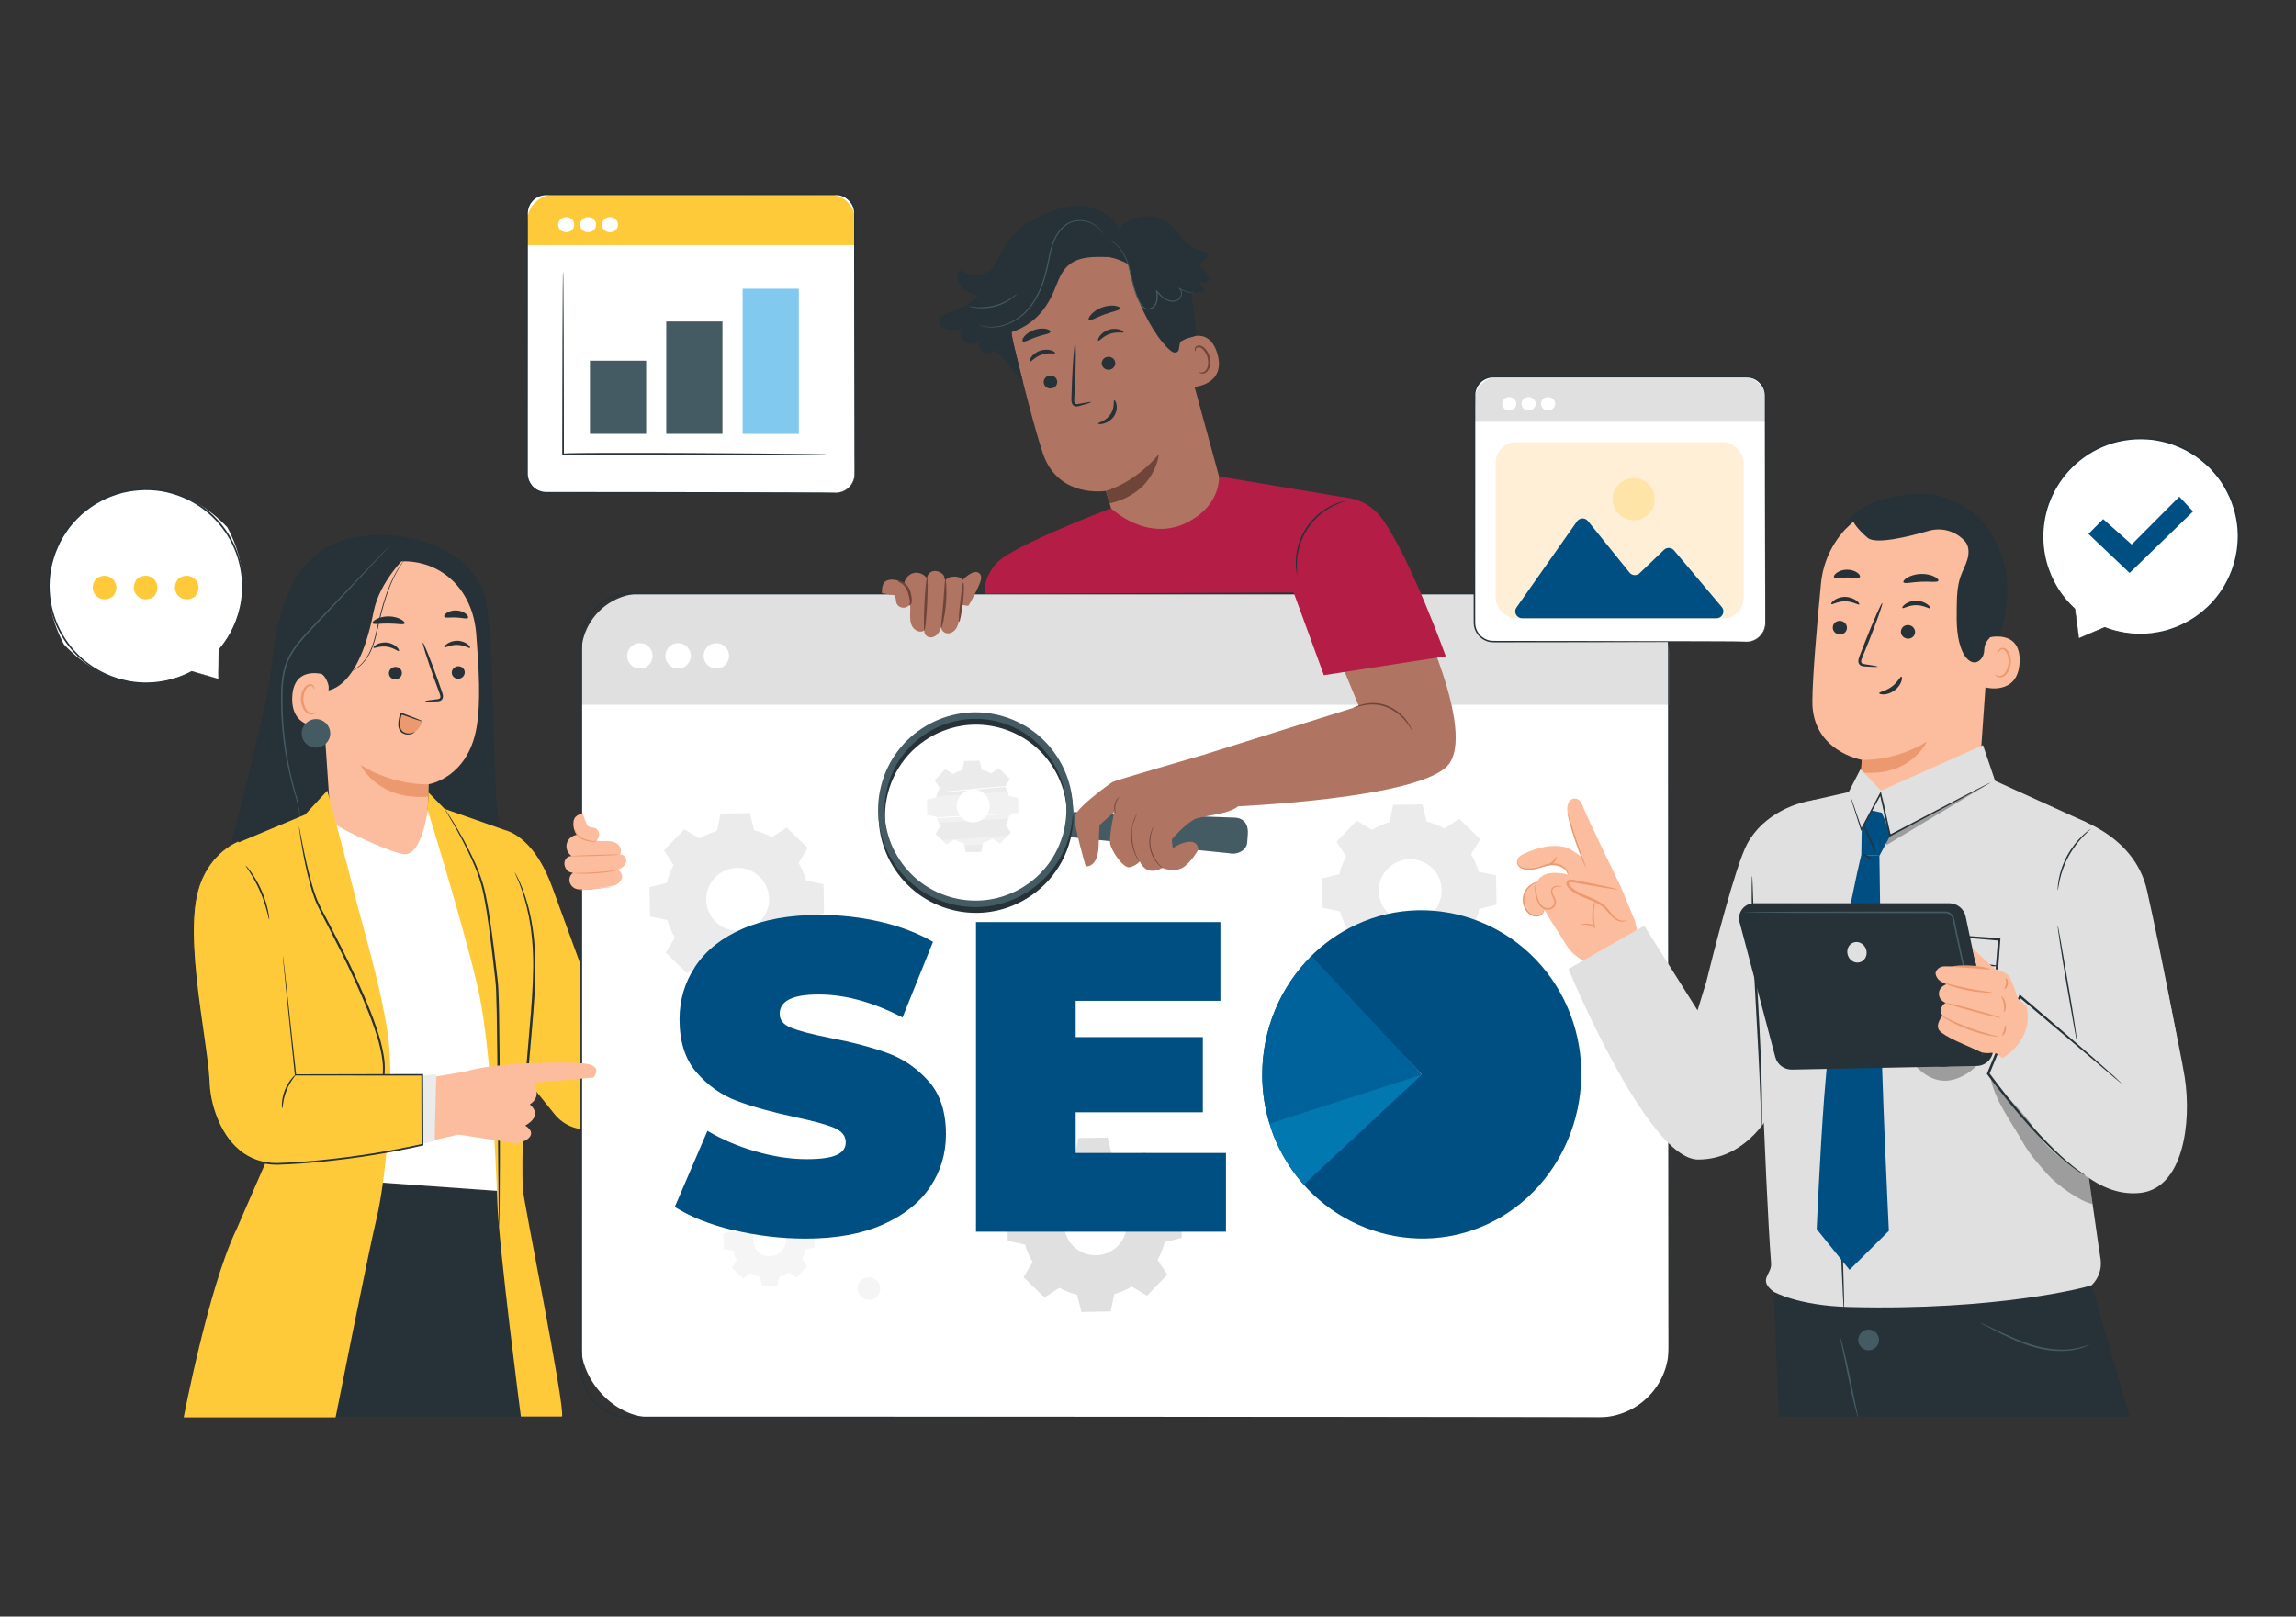 <?xml version="1.0" encoding="UTF-8"?><svg id="Layer_1" xmlns="http://www.w3.org/2000/svg" viewBox="0 0 500 352.11"><rect x="0" y="0" width="500" height="352.11" fill="#333333" stroke="none"/><defs><style>.cls-1{fill:#ffefd7;}.cls-1,.cls-2,.cls-3,.cls-4,.cls-5,.cls-6,.cls-7,.cls-8,.cls-9,.cls-10,.cls-11,.cls-12,.cls-13,.cls-14,.cls-15,.cls-16,.cls-17,.cls-18{stroke-width:0px;}.cls-2{fill:#004f82;}.cls-3{fill:#b41e46;}.cls-4{fill:#0179b0;}.cls-5{fill:#82c9ef;}.cls-7{fill:#e0e0e0;}.cls-8{fill:#f5f5f5;}.cls-9{fill:#ec996f;}.cls-10{fill:#fff;}.cls-19{opacity:.3;}.cls-11{fill:#455b64;}.cls-12{fill:#af7462;}.cls-13{fill:#263238;}.cls-14{fill:#ebebeb;}.cls-15{fill:#ffca39;}.cls-16{fill:#6f453a;}.cls-17{fill:#fbbd9d;}.cls-18{fill:#00629a;}</style></defs><rect class="cls-10" x="114.77" y="42.33" width="71.38" height="64.98" rx="4.11" ry="4.11"/><path class="cls-15" d="M120.79,42.33h59.82c3.06,0,5.54,2.48,5.54,5.54v5.52h-71.38v-5.04c0-3.32,2.7-6.02,6.02-6.02Z"/><ellipse class="cls-10" cx="123.3" cy="48.94" rx="1.75" ry="1.65"/><path class="cls-10" d="M129.82,48.94c0,.91-.78,1.65-1.75,1.65s-1.75-.74-1.75-1.65.78-1.65,1.75-1.65,1.75.74,1.75,1.65Z"/><ellipse class="cls-10" cx="132.84" cy="48.94" rx="1.75" ry="1.65"/><path class="cls-10" d="M122.62,59.22s0,40.12,0,39.75,57.37,0,57.37,0"/><path class="cls-13" d="M180,98.97s-.09.01-.25.02c-.18,0-.43,0-.74.01-.67,0-1.62,0-2.83.02-2.48,0-6.03,0-10.41,0-8.81,0-20.94-.01-34.34-.02-1.68.01-3.33.02-4.96.03-.82.01-1.63.03-2.43.04-.4.01-.8.02-1.19.05h-.13s-.02.02-.02.02h0c.41-.01-.32-.21-.26-.16v-.37s0-.59,0-.59c0-3.16,0-6.21.01-9.12.01-5.81.03-11.04.04-15.44.02-4.38.04-7.93.06-10.41.01-1.21.03-2.16.03-2.83,0-.31.01-.55.02-.74,0-.17.01-.25.02-.25s.01.08.02.25c0,.18.01.43.02.74,0,.67.02,1.62.03,2.83.01,2.48.03,6.03.06,10.41.01,4.4.02,9.63.04,15.44,0,2.91,0,5.96.01,9.12v.59s0,.3,0,.3v.07c.06.07-.66-.16-.24-.17h.04s.04-.02.06-.02l.16-.02c.41-.03.81-.04,1.21-.05.8-.01,1.62-.03,2.43-.04,1.63-.01,3.29-.02,4.97-.03,13.41-.03,25.55.06,34.34.13,4.38.05,7.93.09,10.41.11,1.21.02,2.16.04,2.83.05.31,0,.55.02.74.02.17,0,.25.01.25.02Z"/><rect class="cls-11" x="128.47" y="78.56" width="12.24" height="15.94"/><rect class="cls-11" x="145.09" y="70.03" width="12.24" height="24.47"/><rect class="cls-5" x="161.72" y="62.89" width="12.24" height="31.62"/><path class="cls-13" d="M182.04,107.31s.23,0,.68-.08c.44-.08,1.11-.26,1.81-.81.68-.53,1.39-1.46,1.54-2.75.06-1.28,0-2.78.01-4.46-.01-6.73-.03-16.45-.06-28.47,0-6.01-.01-12.59-.02-19.66,0-.88,0-1.77,0-2.67,0-.45,0-.9,0-1.35,0-.46.02-.9-.07-1.33-.28-1.75-1.9-3.21-3.74-3.24-3.76,0-7.63,0-11.6,0-15.89,0-33.36,0-51.7.01-1.1,0-2.18.48-2.91,1.29-.75.81-1.1,1.9-1.03,3.01,0,2.26,0,4.51,0,6.75,0,4.47,0,8.87,0,13.19,0,8.65,0,16.99-.01,24.94,0,3.97,0,7.84,0,11.61.01.91.37,1.79.94,2.47.57.69,1.39,1.14,2.25,1.32.43.09.87.07,1.33.08.45,0,.9,0,1.35,0,.9,0,1.79,0,2.67,0,7.07,0,13.65.02,19.66.02,12.01.02,21.73.04,28.46.06,3.35.01,5.96.03,7.74.03.88,0,1.55.01,2.01.02.45,0,.69.02.69.02,0,0-.23.01-.69.02-.46,0-1.13.01-2.01.02-1.78,0-4.38.02-7.74.03-6.73.01-16.45.03-28.46.06-6.01,0-12.59.01-19.66.02-.88,0-1.77,0-2.67,0-.45,0-.9,0-1.35,0-.45,0-.92.02-1.39-.08-.93-.19-1.81-.68-2.43-1.42-.62-.73-1.01-1.68-1.02-2.66,0-3.77,0-7.64-.01-11.62,0-7.95,0-16.29-.01-24.94,0-4.32,0-8.72,0-13.19,0-2.23,0-4.48,0-6.75-.07-1.15.31-2.39,1.12-3.26.8-.88,1.98-1.42,3.18-1.41,18.34,0,35.8,0,51.7.01,3.97,0,7.85.01,11.62.02,1.98.04,3.73,1.62,4.03,3.5.09.47.06.94.07,1.39,0,.45,0,.9,0,1.35,0,.9,0,1.79,0,2.67,0,7.07-.02,13.65-.02,19.66-.02,12.01-.04,21.74-.06,28.47-.02,1.68.02,3.17-.05,4.47-.17,1.32-.9,2.26-1.61,2.79-.71.55-1.4.71-1.84.79-.22.04-.4.04-.51.04-.12,0-.17,0-.17,0Z"/><path class="cls-10" d="M452.74,138.98l-.92-6.35c-3.15-2.85-5.5-6.68-6.51-11.21-2.32-10.4,3.56-21.09,13.58-24.7,12.14-4.37,25.3,2.85,28.12,15.44,2.36,10.51-3.67,21.3-13.85,24.82-5.05,1.74-10.26,1.49-14.82-.31h0s-5.61,2.31-5.61,2.31Z"/><polygon class="cls-2" points="454.8 116.29 458.01 113.07 464.22 118.59 474.59 108.18 477.58 111.4 463.76 124.8 454.8 116.29"/><path class="cls-13" d="M452.74,138.98s.13-.06.37-.17c.26-.11.62-.27,1.08-.46.96-.41,2.34-.99,4.12-1.75l-.02.15s0,0,0,0c-.04-.03-.05-.08-.02-.12.02-.03.07-.04.1-.03,2.47.95,6.01,1.79,10.21,1.3,1.04-.13,2.12-.34,3.22-.64.55-.14,1.09-.37,1.64-.55.56-.17,1.11-.43,1.65-.69,2.2-1.02,4.37-2.5,6.26-4.46,1.89-1.95,3.49-4.39,4.55-7.16,1.06-2.77,1.58-5.89,1.36-9.07-.21-3.18-1.22-6.4-2.92-9.29-.82-1.47-1.92-2.78-3.09-4.04-1.24-1.18-2.56-2.33-4.08-3.21-1.47-.94-3.07-1.59-4.68-2.15-1.64-.46-3.29-.85-4.96-.91-3.32-.21-6.63.34-9.53,1.58-2.92,1.22-5.45,3.07-7.44,5.24-1.99,2.18-3.44,4.68-4.35,7.22-1.82,5.12-1.42,10.27-.02,14.2,1.41,3.99,3.73,6.82,5.71,8.62.27,2.05.48,3.64.63,4.73.07.53.12.93.16,1.23.03.28.05.43.05.43,0,0-.03-.13-.07-.39-.05-.29-.11-.69-.19-1.2-.17-1.1-.42-2.69-.74-4.74l.03.05c-2.01-1.79-4.38-4.62-5.83-8.64-1.45-3.97-1.89-9.2-.06-14.41.91-2.59,2.37-5.14,4.4-7.36,2.02-2.22,4.59-4.1,7.56-5.36,2.96-1.27,6.32-1.84,9.71-1.63,1.7.06,3.39.45,5.06.92,1.64.56,3.28,1.23,4.77,2.19,1.55.89,2.9,2.07,4.16,3.27,1.19,1.29,2.31,2.62,3.15,4.13,1.74,2.95,2.76,6.23,2.97,9.48.22,3.24-.32,6.41-1.41,9.23-1.09,2.82-2.72,5.29-4.65,7.27-1.93,1.98-4.14,3.47-6.38,4.5-.56.27-1.11.52-1.68.69-.57.18-1.11.41-1.67.55-1.11.3-2.2.51-3.26.63-4.26.46-7.82-.42-10.3-1.41l.08-.15s0,0,0,0c.04.03.05.08.02.12,0,.01-.02.02-.04.03-1.82.72-3.23,1.29-4.21,1.67-.46.18-.81.32-1.07.42-.24.09-.36.14-.35.13Z"/><path class="cls-10" d="M47.54,147.86l.15-6.35c5.51-6.33,7.41-16.11,1.83-26.63-19.5-20.65-48.86.38-35.59,25.49,8.9,9.46,19.82,10.21,27.84,5.88h0s5.78,1.61,5.78,1.61Z"/><path class="cls-13" d="M47.54,147.86s-.14-.05-.39-.12c-.27-.08-.64-.19-1.11-.33-.99-.29-2.41-.7-4.25-1.23l.04.14s0,0,0,0c.03-.03.04-.08,0-.12-.03-.03-.07-.03-.1-.02-2.32,1.23-5.69,2.46-9.88,2.48-1.04,0-2.12-.08-3.24-.25-.56-.08-1.11-.23-1.68-.35-.57-.1-1.14-.29-1.71-.48-2.28-.74-4.59-1.94-6.68-3.64-2.09-1.7-3.94-3.9-5.31-6.5-1.37-2.6-2.24-5.6-2.4-8.75-.17-3.15.44-6.43,1.78-9.47.63-1.54,1.56-2.96,2.56-4.34,1.08-1.31,2.24-2.59,3.63-3.63,1.33-1.09,2.83-1.93,4.35-2.66,1.55-.65,3.14-1.22,4.77-1.48,3.24-.6,6.55-.45,9.55.43,3.01.86,5.72,2.37,7.92,4.28,2.21,1.9,3.93,4.19,5.12,6.58,2.39,4.82,2.61,9.92,1.69,13.95-.92,4.09-2.87,7.14-4.6,9.14-.03,2.05-.05,3.63-.06,4.72,0,.52,0,.93,0,1.23,0,.28,0,.43,0,.43,0,0,.01-.13.02-.39.01-.29.03-.69.05-1.2.04-1.1.09-2.69.17-4.75l-.02.05c1.77-2,3.75-5.05,4.71-9.17.96-4.07.77-9.26-1.64-14.16-1.2-2.44-2.94-4.77-5.18-6.72-2.24-1.94-5-3.49-8.06-4.37-3.06-.9-6.43-1.06-9.74-.45-1.67.26-3.28.84-4.86,1.5-1.55.75-3.08,1.59-4.43,2.71-1.42,1.06-2.6,2.37-3.7,3.71-1.01,1.4-1.96,2.85-2.61,4.42-1.36,3.11-1.98,6.45-1.8,9.66.17,3.21,1.07,6.26,2.47,8.9,1.4,2.65,3.3,4.88,5.43,6.59,2.13,1.72,4.48,2.92,6.8,3.67.58.2,1.15.38,1.73.48.58.11,1.14.27,1.71.34,1.13.17,2.23.24,3.28.23,4.24-.04,7.63-1.33,9.95-2.6l-.1-.14s0,0,0,0c-.03.03-.04.08,0,.12.01.01.03.02.04.02,1.88.5,3.33.88,4.33,1.15.47.12.84.22,1.1.29.25.06.37.09.36.09Z"/><path class="cls-15" d="M38.78,126.09c-2.1,2.75,1.02,5.87,3.77,3.77,2.1-2.75-1.02-5.87-3.77-3.77Z"/><path class="cls-15" d="M29.83,126.09c-2.1,2.75,1.02,5.87,3.77,3.77,2.1-2.75-1.02-5.87-3.77-3.77Z"/><path class="cls-15" d="M20.88,126.09c-2.1,2.75,1.02,5.87,3.77,3.77,2.1-2.75-1.02-5.87-3.77-3.77Z"/><path class="cls-15" d="M143.5,203.48l-13.62-3.67-2.71,12.33-6.8-18.59c-3.17-8.89-7.51-11.95-10.5-12.78l-1.08,1.41,2.87,49.18,9.08,11.29c4.25,5.28,12.81,4.24,15.27-2.07,5.1-13.12,6.83-33.09,7.5-37.09Z"/><path class="cls-13" d="M47.56,308.53h68.15l-7.14-48.93-43.43-3.11s-7.49,7.34-9.97,15.97c-2.48,8.62-7.6,36.07-7.6,36.07Z"/><path class="cls-13" d="M59.02,146.23c1.61-14.51,4.77-30.49,25.46-29.7,0,0,15.58.54,20.54,11.62,2.69,6,1.93,28.78,3.16,47.56l3.02,24.1-62.57-9.67s9.38-34.89,10.38-43.91Z"/><path class="cls-17" d="M87.42,122.28l-1.33-1.19-13.77,6.08c-2.02.18-3.56,1.87-3.55,3.89l3.15,46.18c.08,3.08-.74,5.01,1.2,7.41l13.34,15.96c4.66,5.75,3.82-7.22,7.15-13.84.23-.46-.89-2.12-.83-2.45.06-.41.16-.68.17-1.02.3-3.67.21-6.84.21-6.84.12-4.02.14-5.67.15-5.64,0,0,8.51-1.26,10.46-12.31.97-5.49.51-12.99-.06-20.37-.78-10.21-8.08-16.15-16.3-15.87Z"/><path class="cls-13" d="M87.52,146.57c.01.75-.61,1.38-1.39,1.41-.78.03-1.43-.56-1.44-1.31-.01-.75.61-1.38,1.39-1.41.78-.03,1.43.56,1.44,1.31Z"/><path class="cls-13" d="M101.21,146.43c.01.75-.61,1.38-1.39,1.41-.78.03-1.43-.56-1.44-1.31-.01-.75.61-1.38,1.39-1.41.78-.03,1.43.56,1.44,1.31Z"/><path class="cls-13" d="M102.35,141.12c-.18.18-1.24-.63-2.77-.66-1.53-.04-2.66.72-2.82.53-.08-.08.11-.42.6-.76.49-.35,1.31-.68,2.27-.66.95.02,1.75.39,2.2.75.46.37.62.71.53.79Z"/><path class="cls-13" d="M86.87,141.79c-.2.16-1.17-.76-2.69-.94-1.51-.2-2.72.45-2.86.24-.07-.09.15-.4.68-.7.52-.29,1.38-.54,2.32-.42.94.12,1.7.56,2.11.98.42.41.54.77.45.84Z"/><path class="cls-13" d="M92.56,152.73c0-.09.95-.23,2.49-.41.39-.03.76-.1.83-.37.1-.28-.06-.7-.24-1.16-.35-.95-.72-1.95-1.1-2.99-1.53-4.26-2.63-7.76-2.46-7.82.17-.06,1.55,3.34,3.08,7.6.37,1.05.72,2.05,1.05,3.01.14.45.39.95.18,1.54-.11.29-.4.5-.65.56-.25.07-.47.07-.66.08-1.55.06-2.51.05-2.52-.04Z"/><path class="cls-9" d="M93.31,170.84s-7.46.35-14.77-4.21c0,0,3.6,7.73,14.7,6.89l.06-2.67Z"/><path class="cls-13" d="M88.13,135.79c-.2.39-1.69.02-3.5.02-1.81-.04-3.31.31-3.5-.08-.08-.19.21-.55.84-.88.62-.33,1.59-.6,2.67-.59,1.08.01,2.04.3,2.66.64.62.34.91.71.82.89Z"/><path class="cls-13" d="M101.92,134.57c-.27.34-1.32-.04-2.59-.07-1.26-.08-2.34.19-2.58-.17-.11-.18.07-.52.54-.84.47-.32,1.24-.57,2.11-.53.87.04,1.62.37,2.05.73.44.36.58.72.46.89Z"/><path class="cls-13" d="M69.68,150.46s7.9,2.18,11.69-17.26c1.3-6.65,7.24-12.19,7.24-12.19l-2.5-.66s-15.27,4.85-15.53,5.05c-.25.2-3.63,8.1-3.63,8.1l2.73,16.96Z"/><path class="cls-17" d="M71.58,149.68c.01-.82-.91-2.79-1.72-2.93-2.17-.38-6.09-.27-6.23,5.25-.18,7.55,7.44,6.17,7.46,5.96.01-.17.45-5.44.49-8.29Z"/><path class="cls-9" d="M68.85,155.05s-.13.09-.36.19c-.22.09-.59.15-.98,0-.79-.31-1.43-1.59-1.44-2.96,0-.69.16-1.34.41-1.88.24-.55.61-.92,1.01-.99.4-.08.68.16.77.38.1.21.04.36.08.38.02.02.16-.12.11-.44-.03-.15-.11-.33-.29-.48-.18-.15-.44-.23-.72-.21-.58.03-1.12.55-1.4,1.14-.31.59-.51,1.32-.51,2.09.01,1.52.76,2.97,1.84,3.31.53.15.97,0,1.21-.17.24-.18.28-.35.26-.36Z"/><path class="cls-13" d="M74.86,146.6s.41-.04,1.12-.26c.7-.22,1.68-.72,2.63-1.65.47-.46.93-1.03,1.35-1.69.41-.66.76-1.42,1.07-2.24.61-1.65.98-3.55,1.44-5.54.46-1.98.98-3.86,1.55-5.53.57-1.67,1.21-3.14,1.82-4.32.62-1.19,1.2-2.1,1.64-2.71.21-.31.4-.53.52-.69.12-.15.19-.23.19-.23,0,0-.05.09-.16.25-.11.16-.28.39-.49.71-.41.62-.98,1.54-1.58,2.73-.6,1.19-1.22,2.65-1.78,4.32-.56,1.67-1.07,3.54-1.53,5.52-.46,1.98-.84,3.89-1.47,5.55-.31.83-.68,1.59-1.1,2.26-.43.67-.9,1.23-1.39,1.7-.98.93-1.99,1.42-2.71,1.62-.72.2-1.14.19-1.14.19Z"/><path class="cls-11" d="M65.61,179.1s-.04-.12-.09-.36c-.06-.26-.13-.62-.23-1.07-.19-.96-.47-2.33-.81-4.07l.18-.03c.05.27.1.57.15.89v-.03c.04.1.1.22.16.33l-.19.08c-.99-3.05-2.11-7.17-2.82-12.06-.36-2.44-.61-5.07-.72-7.83-.06-2.76-.18-5.68.46-8.63.26-1.22.69-2.39,1.26-3.47.57-1.08,1.26-2.06,1.99-2.97,1.47-1.82,3.08-3.4,4.53-4.96,2.94-3.09,5.6-5.88,7.83-8.23,2.22-2.32,4.03-4.2,5.3-5.53.62-.63,1.1-1.13,1.45-1.49.16-.16.28-.28.38-.38.09-.08.14-.13.14-.12,0,0-.03.05-.11.15-.09.11-.21.24-.36.41-.34.37-.81.88-1.41,1.53-1.25,1.34-3.03,3.25-5.22,5.6-2.22,2.36-4.85,5.17-7.78,8.28-1.45,1.57-3.05,3.15-4.5,4.95-1.45,1.79-2.68,3.9-3.18,6.3-.63,2.88-.52,5.8-.46,8.54.1,2.75.34,5.37.69,7.8.68,4.87,1.76,8.98,2.71,12.04l-.19.08c-.06-.12-.11-.23-.16-.34h0s0-.03,0-.03c-.05-.31-.1-.62-.14-.89l.18-.03c.31,1.75.56,3.12.73,4.09.08.45.13.81.18,1.07.04.24.05.37.04.37Z"/><path class="cls-11" d="M65.7,159.84c.06,1.71,1.49,3.06,3.21,3,1.71-.06,3.06-1.49,3-3.21-.06-1.71-1.49-3.06-3.21-3-1.71.06-3.06,1.49-3,3.21Z"/><path class="cls-13" d="M111.29,192.73s.06.24.11.71c.06.53.13,1.21.22,2.06.2,1.78.38,4.38.54,7.58.33,6.41.32,15.29,0,25.07-.32,9.79-.58,18.64-.49,25.05.03,3.2.09,5.8.18,7.59.03.85.05,1.53.07,2.06,0,.47,0,.72-.01.72-.02,0-.05-.24-.1-.72-.04-.53-.1-1.21-.17-2.06-.15-1.79-.27-4.38-.35-7.59-.19-6.42.01-15.29.33-25.07.32-9.78.39-18.63.16-25.04-.12-3.2-.24-5.79-.36-7.58-.05-.85-.09-1.53-.12-2.06-.02-.47-.02-.72,0-.72Z"/><path class="cls-10" d="M60.15,196.29l7.62,60.2,41.2,2.95,2.67,1.36-2.72-49.74-14.3-34.01-1.44-.88s-1.2,10.05-5.07,9.88c-2.64-.12-12.61-4.85-14.8-6.32l-2.2-6.4-10.95,22.95Z"/><path class="cls-15" d="M51.39,268.02l8.76-20.09-8.49-64.31,14.78-6.19,4.84-5.22s4.49,16.59,5.89,22.4c1.4,5.81,5.41,18.59,7.2,30.04,1.79,11.45-.53,33.14-2.31,40.47-1.78,7.33-8.98,43.6-8.98,43.6h-33.07s5.34-27.98,11.37-40.7Z"/><path class="cls-15" d="M93.31,172.61l3.5,3.57,13.06,4.59s3.84,15.06,4,19.7c.15,4.64-.07,56.14,0,58.56.08,2.42,9.25,47.45,8.51,49.5h-8.95s-4.81-37-5.13-46.69c-.32-9.68-1.5-33.48-3.91-45.11-2.4-11.64-11.24-40.25-11.24-40.25l.15-3.87Z"/><path class="cls-13" d="M108.71,267.24s-.02-.08-.03-.24c0-.19-.02-.42-.03-.71-.01-.66-.03-1.57-.05-2.72-.02-2.41-.06-5.81-.1-10-.08-8.44-.12-20.1-.33-32.98-.04-1.61-.07-3.2-.13-4.76-.04-1.55-.27-3.08-.43-4.59-.34-3.02-.68-5.93-1.05-8.69-.37-2.76-.78-5.38-1.27-7.8-.49-2.42-1.27-4.59-2.1-6.52-1.67-3.86-3.36-6.84-4.52-8.89-.58-.99-1.04-1.77-1.38-2.34-.14-.25-.26-.45-.36-.61-.08-.14-.12-.21-.11-.22,0,0,.06.06.15.19.11.16.24.35.4.58.35.52.85,1.29,1.46,2.29,1.22,2.02,2.96,4.97,4.69,8.84.85,1.93,1.67,4.13,2.18,6.58.52,2.44.94,5.06,1.32,7.83.39,2.77.73,5.68,1.08,8.7.17,1.5.4,3.04.44,4.63.07,1.57.1,3.16.14,4.77.21,12.88.2,24.54.18,32.99-.03,4.19-.05,7.59-.06,10-.02,1.15-.03,2.05-.05,2.72-.01.28-.02.52-.03.71,0,.16-.02.24-.03.24Z"/><path class="cls-13" d="M84.16,248.66s-.07-.25-.14-.72c-.07-.48-.16-1.18-.25-2.09-.18-1.81-.38-4.45-.43-7.71-.03-1.63-.01-3.42.05-5.34.02-1.89-.41-3.89-.95-5.96-1.19-4.13-3.01-8.53-5.08-13.07-2.09-4.54-4.25-8.79-6.24-12.64-.97-1.94-2.02-3.73-2.67-5.57-.66-1.82-1.1-3.56-1.49-5.15-.75-3.18-1.19-5.79-1.48-7.59-.14-.9-.24-1.6-.3-2.08-.06-.48-.08-.73-.06-.73.02,0,.07.24.16.72.1.52.23,1.2.39,2.06.35,1.79.84,4.38,1.64,7.54.4,1.58.87,3.3,1.53,5.09.65,1.78,1.71,3.57,2.69,5.5,2.02,3.84,4.19,8.1,6.28,12.65,2.07,4.56,3.89,8.98,5.06,13.16.54,2.1.96,4.13.92,6.09-.08,1.91-.12,3.69-.11,5.32,0,3.25.15,5.88.27,7.7.06.87.11,1.57.15,2.09.04.48.05.73.03.73Z"/><path class="cls-13" d="M112.04,189.91s.14.2.36.61c.23.41.53,1.03.89,1.83.72,1.62,1.58,4.05,2.23,7.16.66,3.1,1.07,6.88,1.08,11.07-.01,4.19-.34,8.78-.76,13.59-.89,9.61-1.45,18.31-1.64,24.63-.11,3.16-.17,5.71-.21,7.48-.03.84-.05,1.52-.06,2.03-.02.46-.04.71-.06.71-.02,0-.03-.24-.05-.71,0-.52-.02-1.19-.04-2.04-.02-1.77-.02-4.33.05-7.49.09-6.32.6-15.06,1.49-24.66.42-4.8.76-9.38.8-13.55.02-4.16-.35-7.91-.96-11-.61-3.09-1.41-5.52-2.06-7.16-.34-.81-.6-1.45-.8-1.87-.19-.42-.28-.65-.27-.66Z"/><path class="cls-9" d="M87.38,155.43c-.47.71-.51,1.73-.47,2.58.03.51.16,1.03.52,1.4.34.34.84.5,1.32.49s.95-.16,1.39-.36c.83-.46,1.4-1.35,1.88-2.4-1.21-.42-3.35-1.29-4.63-1.7Z"/><path class="cls-13" d="M90.37,159.4s-.5.64-1.69.6c-.29-.02-.6-.1-.92-.26-.32-.15-.6-.45-.78-.8-.18-.35-.26-.78-.25-1.19,0-.41.06-.83.14-1.25.08-.4.18-.79.35-1.16l.07-.14.15.05c1.32.49,2.47.94,3.29,1.27.82.33,1.3.55,1.29.6-.01.04-.53-.1-1.36-.38-.84-.27-2-.68-3.32-1.15l.21-.09c-.14.31-.24.69-.32,1.07-.15.8-.25,1.62.06,2.22.28.63.91.87,1.42.95.51.06.95-.06,1.23-.16.28-.11.42-.21.44-.19Z"/><rect class="cls-10" x="126.59" y="129.29" width="236.81" height="179.43" rx="15.3" ry="15.3"/><path class="cls-7" d="M139.77,129.29h210.54c7.28,0,13.18,5.91,13.18,13.18v11.04H126.59v-11.04c0-7.28,5.91-13.18,13.18-13.18Z"/><path class="cls-13" d="M352.75,308.72s.18-.02.53-.04c.17-.01.4-.01.65-.05.26-.04.56-.09.9-.14.34-.08.71-.18,1.13-.29.4-.16.86-.29,1.31-.53.93-.43,1.95-1.08,2.91-2.03.96-.94,1.87-2.2,2.45-3.76.07-.2.14-.39.22-.59.06-.2.11-.41.17-.62.13-.42.17-.86.24-1.31.1-.9.08-1.86.08-2.85,0-3.97-.01-8.54-.02-13.69-.01-20.6-.03-50.41-.06-87.24,0-9.21,0-18.86-.01-28.91,0-5.03,0-10.15,0-15.38,0-2.61,0-5.25,0-7.91-.01-1.33.03-2.67-.03-4-.07-1.32-.39-2.63-.96-3.84-1.12-2.42-3.21-4.41-5.75-5.37-1.27-.49-2.63-.71-4-.71-1.39,0-2.78,0-4.18,0-5.6,0-11.28,0-17.05,0-11.54,0-23.41,0-35.58,0-48.7,0-102.24,0-158.44.01-1.73,0-3.45.44-4.97,1.24-1.51.83-2.82,2.01-3.77,3.44-.93,1.44-1.54,3.09-1.7,4.8-.06.85-.05,1.72-.05,2.59v2.6c0,6.94,0,13.83,0,20.68,0,13.69,0,27.17,0,40.43,0,26.5,0,52.07-.01,76.42,0,3.04,0,6.07,0,9.08,0,1.5,0,3,0,4.49.02,1.49-.08,2.99.13,4.43.43,2.89,2.14,5.54,4.54,7.13,1.2.8,2.56,1.34,3.97,1.59,1.4.25,2.86.15,4.3.17,11.54,0,22.74,0,33.57,0,21.66,0,41.83.02,60.25.02,36.83.02,66.64.04,87.24.06,10.3.01,18.29.03,23.72.03,2.71,0,4.78.01,6.17.02,1.39,0,2.1.02,2.1.02,0,0-.71.01-2.1.02-1.39,0-3.46.01-6.17.02-5.43,0-13.42.02-23.72.03-20.6.01-50.41.03-87.24.06-18.42,0-38.59.01-60.25.02-10.83,0-22.03,0-33.57,0-1.44-.02-2.9.09-4.36-.17-1.45-.25-2.86-.81-4.09-1.63-2.48-1.64-4.24-4.36-4.69-7.35-.22-1.5-.11-2.99-.14-4.48,0-1.49,0-2.99,0-4.49,0-3.01,0-6.03,0-9.08,0-24.35,0-49.92-.01-76.42,0-13.25,0-26.74,0-40.43,0-6.84,0-13.74,0-20.68v-2.6c0-.87-.01-1.74.05-2.62.16-1.76.79-3.48,1.76-4.96.99-1.48,2.34-2.7,3.9-3.56,1.58-.83,3.35-1.28,5.14-1.29,56.2,0,109.74,0,158.44.01,12.18,0,24.05,0,35.58,0,5.77,0,11.45,0,17.05,0,1.4,0,2.79,0,4.18,0,1.4,0,2.81.22,4.11.73,2.61,1,4.77,3.04,5.92,5.53.58,1.24.91,2.59.98,3.95.06,1.36.02,2.68.03,4.02,0,2.66,0,5.3,0,7.91,0,5.22,0,10.35,0,15.38,0,10.05,0,19.7-.01,28.91-.02,36.83-.04,66.64-.06,87.24,0,5.15-.01,9.72-.02,13.69,0,.99.02,1.95-.09,2.86-.07.45-.12.9-.25,1.32-.06.21-.1.43-.17.63-.07.2-.15.4-.22.6-.6,1.57-1.51,2.84-2.49,3.78-.97.96-2,1.6-2.94,2.03-.46.24-.92.37-1.32.52-.42.11-.8.21-1.13.29-.34.05-.65.1-.91.13-.26.03-.48.03-.66.04-.35.01-.53.02-.53.02Z"/><path class="cls-10" d="M142.12,142.85c0,1.53-1.24,2.77-2.77,2.77s-2.77-1.24-2.77-2.77,1.24-2.77,2.77-2.77,2.77,1.24,2.77,2.77Z"/><path class="cls-10" d="M150.44,142.85c0,1.53-1.24,2.77-2.77,2.77s-2.77-1.24-2.77-2.77,1.24-2.77,2.77-2.77,2.77,1.24,2.77,2.77Z"/><path class="cls-10" d="M158.77,142.85c0,1.53-1.24,2.77-2.77,2.77s-2.77-1.24-2.77-2.77,1.24-2.77,2.77-2.77,2.77,1.24,2.77,2.77Z"/><path class="cls-14" d="M152.32,182.64c1.21-.73,2.49-1.28,3.81-1.66l.79-3.77,6.38-.11.92,3.74c1.34.33,2.64.84,3.87,1.52l3.22-2.11,4.59,4.43-2,3.29c.73,1.21,1.28,2.49,1.66,3.81l3.77.79.11,6.38-3.74.92c-.33,1.34-.84,2.64-1.52,3.87l2.11,3.22-4.43,4.59-3.3-2c-1.21.73-2.49,1.28-3.81,1.66l-.79,3.77-6.38.11-.92-3.74c-1.34-.33-2.64-.84-3.87-1.52l-3.22,2.11-4.59-4.43,2-3.3c-.73-1.21-1.28-2.49-1.66-3.81l-3.77-.79-.11-6.38,3.74-.92c.33-1.34.84-2.64,1.52-3.87l-2.11-3.22,4.43-4.59,3.3,2h0ZM155.72,191.13c-2.62,2.72-2.55,7.05.17,9.68,2.72,2.62,7.05,2.55,9.68-.17,2.62-2.72,2.55-7.05-.17-9.68-2.72-2.62-7.05-2.55-9.68.17Z"/><path class="cls-7" d="M230.23,253.31c1.21-.73,2.49-1.28,3.81-1.66l.79-3.77,6.38-.11.92,3.74c1.34.33,2.64.84,3.87,1.52l3.22-2.11,4.59,4.43-2,3.29c.73,1.21,1.28,2.49,1.66,3.81l3.77.79.11,6.38-3.74.92c-.33,1.34-.84,2.64-1.52,3.87l2.11,3.22-4.43,4.59-3.3-2c-1.21.73-2.49,1.28-3.81,1.66l-.79,3.77-6.38.11-.92-3.74c-1.34-.33-2.64-.84-3.87-1.52l-3.22,2.11-4.59-4.43,2-3.29c-.73-1.21-1.28-2.49-1.66-3.81l-3.77-.79-.11-6.38,3.74-.92c.33-1.34.84-2.64,1.52-3.87l-2.11-3.22,4.43-4.59,3.3,2h0ZM233.63,261.81c-2.62,2.72-2.55,7.05.17,9.68,2.72,2.62,7.05,2.55,9.68-.17,2.62-2.72,2.55-7.05-.17-9.68-2.72-2.62-7.05-2.55-9.68.17Z"/><path class="cls-8" d="M187.44,278.95c-.95.98-.92,2.55.06,3.5.98.95,2.55.92,3.5-.06.95-.98.92-2.55-.06-3.5-.98-.95-2.55-.92-3.5.06Z"/><path class="cls-14" d="M298.78,180.74c1.21-.73,2.49-1.28,3.81-1.66l.79-3.77,6.38-.11.92,3.74c1.34.33,2.64.84,3.87,1.52l3.22-2.11,4.59,4.43-2,3.29c.73,1.21,1.28,2.49,1.66,3.81l3.77.79.11,6.38-3.74.92c-.33,1.34-.84,2.64-1.52,3.87l2.11,3.22-4.43,4.59-3.3-2c-1.21.73-2.49,1.28-3.81,1.66l-.79,3.77-6.38.11-.92-3.74c-1.34-.33-2.64-.84-3.87-1.52l-3.22,2.11-4.59-4.43,2-3.29c-.73-1.21-1.28-2.49-1.66-3.81l-3.77-.79-.11-6.38,3.74-.92c.33-1.34.84-2.64,1.52-3.87l-2.11-3.22,4.43-4.59,3.3,2h0ZM302.18,189.24c-2.62,2.72-2.55,7.05.17,9.68,2.72,2.62,7.05,2.55,9.68-.17,2.62-2.72,2.55-7.05-.17-9.68-2.72-2.62-7.05-2.55-9.68.17Z"/><path class="cls-8" d="M163.23,263.11c.63-.38,1.3-.67,2-.87l.41-1.98,3.34-.06.48,1.96c.7.17,1.38.44,2.03.8l1.69-1.11,2.4,2.32-1.05,1.72c.38.63.67,1.3.87,2l1.98.41.06,3.34-1.96.48c-.17.7-.44,1.38-.8,2.03l1.11,1.69-2.32,2.4-1.73-1.05c-.63.38-1.3.67-2,.87l-.41,1.98-3.34.06-.48-1.96c-.7-.17-1.38-.44-2.03-.8l-1.69,1.11-2.4-2.32,1.05-1.73c-.38-.63-.67-1.3-.87-2l-1.98-.41-.06-3.34,1.96-.48c.17-.7.44-1.38.8-2.03l-1.11-1.69,2.32-2.4,1.73,1.05h0ZM165.01,267.55c-1.37,1.42-1.33,3.69.09,5.07,1.42,1.37,3.69,1.33,5.07-.09,1.37-1.42,1.33-3.69-.09-5.07-1.42-1.37-3.69-1.33-5.07.09Z"/><path class="cls-2" d="M159.63,267.94c-5.14-1.25-9.37-2.94-12.68-5.06l7.11-16.57c3.12,1.86,6.61,3.36,10.48,4.48,3.87,1.12,7.58,1.69,11.13,1.69,3.05,0,5.24-.3,6.55-.92,1.31-.61,1.96-1.52,1.96-2.75,0-1.41-.86-2.47-2.57-3.18-1.72-.71-4.54-1.48-8.47-2.31-5.05-1.09-9.26-2.26-12.63-3.52-3.37-1.25-6.3-3.31-8.79-6.17-2.5-2.86-3.74-6.73-3.74-11.61,0-4.24,1.15-8.09,3.46-11.56,2.31-3.47,5.75-6.2,10.34-8.19,4.58-1.99,10.15-2.99,16.7-2.99,4.49,0,8.9.5,13.24,1.49,4.33,1,8.15,2.46,11.46,4.38l-6.64,16.47c-6.42-3.34-12.5-5.01-18.24-5.01s-8.51,1.41-8.51,4.24c0,1.35.84,2.36,2.53,3.03,1.68.67,4.46,1.4,8.33,2.17,4.99.96,9.2,2.07,12.63,3.32,3.43,1.25,6.41,3.29,8.93,6.12,2.53,2.83,3.79,6.68,3.79,11.56,0,4.24-1.15,8.08-3.46,11.51-2.31,3.44-5.75,6.17-10.34,8.19-4.58,2.02-10.15,3.03-16.7,3.03-5.43,0-10.71-.63-15.86-1.88Z"/><path class="cls-2" d="M266.98,251.13v17.15h-54.44v-67.44h53.23v17.15h-31.52v7.9h27.69v16.38h-27.69v8.86h32.74Z"/><path class="cls-2" d="M309.63,234.02l-24.38-25.5c2.93-2.97,6.34-5.38,10.08-7.12,17.37-8.08,38.13,0,45.98,17.88,7.85,17.89,0,39.27-17.36,47.35-17.37,8.08-38.13,0-45.98-17.88-.58-1.32-1.08-2.68-1.5-4.06l33.17-10.67Z"/><path class="cls-2" d="M309.63,234.08l-33.17,10.67c-1.05-3.46-1.58-7.05-1.58-10.67,0-9.77,3.88-19.13,10.74-25.87l24.01,25.87Z"/><path class="cls-18" d="M309.63,234.08l-33.17,10.67c-1.05-3.46-1.58-7.05-1.58-10.67,0-9.77,3.88-19.13,10.74-25.87l24.01,25.87Z"/><path class="cls-4" d="M309.63,234.08l-25.72,23.97s-5.39-5.8-7.45-13.3l33.17-10.67Z"/><path class="cls-14" d="M207.57,168.6c.63-.38,1.3-.67,2-.87l.41-1.98,3.34-.06.48,1.96c.7.17,1.38.44,2.03.8l1.69-1.11,2.4,2.32-1.05,1.73c.38.63.67,1.3.87,2l1.98.41.06,3.34-1.96.48c-.17.7-.44,1.38-.8,2.03l1.11,1.69-2.32,2.4-1.73-1.05c-.63.38-1.3.67-2,.87l-.41,1.98-3.34.06-.48-1.96c-.7-.17-1.38-.44-2.03-.8l-1.69,1.11-2.4-2.32,1.05-1.73c-.38-.63-.67-1.3-.87-2l-1.98-.41-.06-3.34,1.96-.48c.17-.7.44-1.38.8-2.03l-1.11-1.69,2.32-2.4,1.73,1.05h0ZM209.35,173.05c-1.37,1.42-1.33,3.69.09,5.07,1.42,1.37,3.69,1.33,5.07-.09,1.37-1.42,1.33-3.69-.09-5.07-1.42-1.37-3.69-1.33-5.07.09Z"/><path class="cls-17" d="M129.24,234.69s2.08-2.28-1.29-2.94c-3.36-.65-20.43-.35-26.5,1.62l-8.24,1.4,1.45,13.53,5.14-1.18s10.86,1.64,12.27,1.86c1.41.21,5.72-1.59,2.31-3.83,0,0,4.05-1.98.99-4.61,0,0,2.98-1.57.56-4.68l13.31-1.16Z"/><polygon class="cls-14" points="91.81 234.28 95 234.02 94.65 248.54 91.54 249.18 91.81 234.28"/><path class="cls-15" d="M51.9,183.29s-7.79,2.68-9.41,13.37c-1.76,11.64,2.83,31.94,3.02,39.31.14,5.44,3.71,17.97,15.32,17.54,16.24-.6,31.17-4.16,31.17-4.16l-.05-15.24-27.6.02-2.74-25.87"/><path class="cls-13" d="M61.61,208.26s.03.15.07.45c.04.31.09.75.16,1.33.13,1.18.33,2.9.58,5.12.49,4.47,1.19,10.93,2.07,18.96l-.13-.12c7.75-.02,17.15-.04,27.6-.06h.17s0,.17,0,.17c.02,4.84.04,9.95.06,15.24v.14s-.14.03-.14.03c-6.97,1.57-14.5,2.79-22.32,3.56-3.15.3-6.26.52-9.35.61-1.55.01-3.11-.21-4.56-.72-1.45-.52-2.8-1.28-3.94-2.26-2.32-1.95-3.88-4.57-4.93-7.25-1.04-2.69-1.6-5.51-1.65-8.25-.17-2.72-.56-5.36-.9-7.93-.36-2.57-.7-5.06-1.03-7.47-.63-4.83-1.14-9.34-1.32-13.48-.17-4.13-.07-7.91.62-11.15.07-.41.19-.8.3-1.18.11-.38.21-.76.34-1.12.29-.71.51-1.42.85-2.04.59-1.29,1.35-2.35,2.05-3.27,1.48-1.79,2.96-2.88,4.01-3.49.52-.31.95-.51,1.23-.63.29-.12.44-.16.44-.16,0,0-.15.06-.43.2-.28.13-.7.34-1.21.66-1.04.63-2.49,1.73-3.94,3.52-.69.92-1.43,1.97-2.01,3.25-.33.62-.55,1.32-.83,2.03-.12.36-.21.74-.33,1.12-.11.38-.23.76-.29,1.17-.66,3.21-.75,6.97-.56,11.09.19,4.13.71,8.63,1.36,13.45.34,2.41.69,4.9,1.05,7.47.35,2.57.75,5.21.92,7.95.05,2.73.61,5.49,1.64,8.14,1.04,2.63,2.57,5.2,4.83,7.1,1.12.96,2.43,1.69,3.83,2.19,1.41.49,2.92.7,4.44.69,3.06-.09,6.18-.31,9.31-.61,7.79-.77,15.32-1.99,22.27-3.54l-.14.17c-.01-5.29-.03-10.4-.04-15.24l.17.17c-10.46,0-19.85-.01-27.6-.02h-.12s-.01-.12-.01-.12c-.83-8.03-1.49-14.5-1.95-18.97-.22-2.22-.39-3.94-.51-5.13-.05-.58-.09-1.02-.12-1.33-.03-.3-.03-.45-.03-.45Z"/><path class="cls-13" d="M61.47,241.42c-.09.02-.28-1.87.57-3.99.83-2.13,2.26-3.38,2.31-3.31.09.08-1.17,1.39-1.97,3.44-.82,2.04-.79,3.86-.91,3.86Z"/><path class="cls-13" d="M58.63,200.32c-.06,0-.2-.71-.5-1.84-.3-1.13-.78-2.68-1.49-4.31-.71-1.64-1.51-3.04-2.14-4.03-.62-.99-1.05-1.58-1-1.62.03-.03.53.51,1.22,1.47.69.96,1.54,2.37,2.26,4.03.72,1.66,1.17,3.24,1.4,4.4.24,1.16.29,1.89.24,1.9Z"/><path class="cls-12" d="M266.8,108.65l-11.39-41.7c-2.49-10.47-10.66-17.74-21.06-14.95l-.95.31c-9.51,3.15-15.02,13.08-12.64,22.82,2.21,9.06,4.77,19.04,6.4,23.75,3.37,9.76,13.67,8.04,13.67,8.04.02,0,1.79,6.02,2.62,8.93l-.38,7.47,7.59-4.32,16.13-10.34Z"/><path class="cls-16" d="M240.85,106.91s6.3-1.68,11.51-8c0,0-.63,8.38-10.7,10.74l-.81-2.74Z"/><path class="cls-13" d="M227.34,83.6c.22.75,1.03,1.18,1.82.96.78-.21,1.24-.99,1.02-1.74-.22-.75-1.03-1.18-1.82-.97-.78.21-1.24.99-1.03,1.74Z"/><path class="cls-13" d="M224.29,78.76c.23.12,1.03-1.01,2.54-1.51,1.5-.52,2.86-.11,2.96-.35.05-.11-.23-.38-.83-.57-.59-.19-1.51-.26-2.45.05-.94.32-1.61.92-1.95,1.43-.35.51-.39.89-.28.94Z"/><path class="cls-13" d="M239.98,79.52c.22.75,1.03,1.18,1.82.96.78-.21,1.24-.99,1.02-1.74-.22-.75-1.03-1.18-1.82-.97-.79.21-1.24.99-1.03,1.74Z"/><path class="cls-13" d="M239.17,74.22c.23.12,1.04-1.01,2.54-1.51,1.5-.52,2.86-.11,2.96-.35.05-.11-.23-.38-.83-.57-.59-.19-1.51-.26-2.45.05-.94.32-1.61.92-1.95,1.43-.34.51-.39.89-.28.94Z"/><path class="cls-13" d="M237.6,87.58c-.02-.09-1.01.06-2.59.37-.4.09-.79.13-.94-.11-.18-.25-.16-.72-.12-1.22.05-1.05.11-2.15.17-3.3.2-4.69.2-8.5.02-8.51-.19,0-.5,3.79-.7,8.48-.04,1.15-.08,2.25-.11,3.31,0,.49-.09,1.06.3,1.58.2.25.55.37.82.35.27,0,.49-.07.68-.13,1.55-.42,2.5-.73,2.48-.82Z"/><path class="cls-13" d="M237.12,69.67c.33.32,1.66-.57,3.43-1.2,1.75-.66,3.34-.84,3.39-1.3.02-.21-.4-.46-1.13-.57-.72-.11-1.76-.03-2.82.35-1.05.39-1.89,1-2.38,1.55-.49.55-.65,1.01-.49,1.16Z"/><path class="cls-13" d="M222.75,74.36c.42.24,1.54-.5,3.02-.98,1.46-.53,2.81-.63,2.98-1.08.07-.21-.23-.5-.88-.65-.64-.15-1.63-.13-2.64.21-1.01.35-1.79.94-2.2,1.45-.41.52-.47.93-.28,1.05Z"/><path class="cls-12" d="M257.02,74.47c.14-.13,6.07-4.22,8.08,2.55,2.01,6.77-5.2,7.39-5.27,7.2-.07-.19-2.81-9.74-2.81-9.74Z"/><path class="cls-16" d="M261.13,81.04s.14.05.37.08c.22.03.57,0,.89-.24.64-.47.9-1.79.57-3.02-.17-.62-.47-1.17-.83-1.59-.35-.43-.78-.69-1.16-.64-.38.02-.57.31-.6.53-.03.22.05.34.02.36-.01.02-.18-.07-.21-.37-.01-.14.02-.33.14-.5.12-.18.34-.32.6-.37.53-.12,1.14.22,1.54.68.43.46.78,1.07.97,1.77.36,1.38.04,2.86-.85,3.43-.44.27-.88.24-1.13.14-.26-.11-.34-.25-.32-.27Z"/><path class="cls-13" d="M242.65,87.16c-.24.05.2,1.61-.83,3.1-1.02,1.49-2.73,1.78-2.69,2,0,.1.46.2,1.16.02.7-.17,1.64-.67,2.27-1.58.62-.91.72-1.91.59-2.57-.12-.67-.41-1.01-.51-.97Z"/><path class="cls-13" d="M204.51,70.12c-.01-.43.18-.85.47-1.16.64-.69,1.55-.89,2.41-1.17,2.14-.68,4.1-1.86,5.73-3.4-.77-.14-1.51-.36-2.2-.73-1.42-.76-2.55-2.25-2.48-3.86.01-.3.09-.64.34-.81.4-.27.91.05,1.32.3,1.34.83,2.42,1.03,3.88.43.91-.37,1.75-.85,2.35-1.53.02-.04.04-.08.06-.12.24-.47.48-.92.72-1.35,0,0,0,0,0,0h0c1.79-3.28,3.46-5.69,5.44-7.27,2.91-2.32,8.27-4.5,11.98-4.63,3.71-.12,7.64,1.75,9.17,5.13,1.44-2.21,4.35-3.06,6.98-2.82l.05-.04c2.9.15,5.21,2.48,6.78,4.92.09.13.17.27.25.41,1.3,1.14,2.87,1.98,4.55,2.39.3.07.64.17.76.45.12.28-.06.59-.24.83-.49.64-1.14,1.15-1.86,1.51.43.56.89,1.1,1.42,1.58.45.41.98.91.87,1.51-.08.46-.54.78-1.01.85-.46.07-.93-.06-1.38-.19.5.61,1,1.23,1.5,1.84-.9.45-1.9.66-2.91.66.19,2.66,1.15,7.42,1.01,9.3-1.79.57-2.28.5-3.1,1.07-1.06.74.01,2.68-1.69,2.55-.87-.07-2.94-2.65-3.43-3.37-3.29-4.73-5.54-10.18-6.55-15.85-1.43-.83-3.02-1.39-4.66-1.62l.15.07c-3.05-.13-6.47-.15-8.7,1.94-1.74,1.62-2.3,4.09-3.32,6.23-1.93,4.06-4.69,6.74-8.93,8.21.5,3.1,1.85,8.02,2.53,10.85l-4.05-4.87v.02c-.28-.27-.54-.55-.79-.84l-.08-.08h0c-.4-.47-.79-.93-1.26-1.36,0,.01-.01.02-.02.03-1.11,1.78-3.95.41-3.24-1.57.14-.39.34-.76.59-1.1-.5.85-1.43,1.47-2.42,1.46-.99,0-1.96-.71-2.17-1.68-.14-.66.15-1.37.66-1.8-1.19.46-2.52.56-3.76.28-.82-.19-1.7-.64-1.72-1.59Z"/><path class="cls-11" d="M240.92,52.02s.49.14,1.26.61c.76.47,1.74,1.4,2.5,2.83.38.71.73,1.53,1,2.44.28.91.49,1.91.73,2.96.24,1.05.49,2.16.9,3.27.2.55.44,1.11.73,1.65.29.53.62,1.1,1.19,1.45.46.29,1.08.3,1.54.05.47-.24.83-.63,1.05-1.09.42-.93.29-1.92.2-2.8l-.2.09c.56.65,1.13,1.28,1.82,1.71.68.44,1.51.62,2.24.47.37-.07.71-.24.97-.48.27-.25.42-.57.49-.89.07-.32.05-.65-.05-.94-.1-.29-.3-.53-.55-.68l-.08.13c1.02.64,1.97.87,2.6.96.32.05.57.06.74.06.17,0,.25,0,.25-.01,0,0-.09-.02-.25-.03-.17-.02-.41-.04-.73-.1-.62-.12-1.55-.36-2.54-1.01l-.08.12c.44.25.64.87.51,1.45-.07.29-.21.58-.45.79-.23.22-.55.36-.88.43-.68.13-1.44-.04-2.09-.46-.66-.42-1.21-1.04-1.77-1.68l-.24-.27.04.36c.09.88.19,1.83-.19,2.68-.19.41-.52.77-.94.97-.41.21-.91.21-1.31-.04-.5-.31-.82-.84-1.11-1.36-.29-.52-.52-1.07-.72-1.61-.4-1.09-.65-2.19-.9-3.24-.24-1.05-.47-2.05-.76-2.97-.28-.92-.65-1.75-1.05-2.46-.79-1.45-1.81-2.38-2.6-2.83-.8-.46-1.31-.53-1.31-.53Z"/><path class="cls-11" d="M213.16,70.8s.03.02.1.04c.08.03.18.06.3.11.13.05.3.1.5.14.2.05.43.11.7.14,1.05.16,2.65.16,4.47-.5,1.8-.65,3.79-1.95,5.32-3.99,1.55-2.01,2.66-4.63,3.37-7.45.36-1.41.58-2.82.89-4.15.3-1.33.7-2.59,1.31-3.68.6-1.09,1.4-2,2.34-2.58.46-.3.96-.49,1.45-.62.5-.12.99-.16,1.46-.15.94.03,1.77.3,2.44.63.67.33,1.18.74,1.55,1.12.72.78.92,1.35.95,1.33,0,0,0-.04-.04-.1-.04-.08-.08-.17-.14-.29-.13-.25-.36-.6-.71-1.01-.37-.39-.88-.82-1.56-1.17-.68-.35-1.52-.63-2.49-.68-.48-.02-.99.02-1.51.14-.51.13-1.04.33-1.52.63-.97.6-1.8,1.54-2.42,2.64-.63,1.11-1.04,2.39-1.35,3.73-.31,1.34-.54,2.74-.89,4.14-.7,2.8-1.79,5.39-3.31,7.37-1.49,2.02-3.44,3.31-5.2,3.97-1.78.67-3.35.7-4.39.57-1.05-.14-1.6-.37-1.61-.34Z"/><path class="cls-11" d="M210.96,66.72s.15.07.43.14c.28.08.69.16,1.21.22.52.07,1.14.08,1.83.05.69-.05,1.44-.15,2.21-.35.77-.21,1.48-.49,2.1-.79.62-.31,1.15-.63,1.57-.95.42-.31.74-.58.94-.79.21-.2.32-.32.3-.33-.03-.03-.49.41-1.35.98-.42.29-.95.59-1.56.89-.61.28-1.31.55-2.07.75-.76.19-1.49.31-2.17.36-.67.05-1.29.04-1.8,0-1.02-.08-1.65-.24-1.66-.19Z"/><path class="cls-3" d="M214.64,129.32s-1.01-2.85,2.41-6.68c3.42-3.83,24.92-11.93,24.92-11.93,0,0,7.98,7.77,17,2.86,7.02-3.82,6.48-9.81,6.48-9.81l27.32,4.57.93,20.65-9.79.06-69.28.29Z"/><path class="cls-12" d="M262.21,164.37l33.71-10.57-11.01-26.67,21.25.41s15.34,29.92,9.54,38.66c-5.28,7.96-48.78,9.56-48.78,9.56l-4.7-11.38Z"/><path class="cls-11" d="M271.74,181.72l-.14,1.82c-.13,1.62-2.1,2.74-3.95,2.3l-34.52-3.5.64-5.46,34.85,1.2c2.32-.02,3.29,1.55,3.12,3.64Z"/><path class="cls-13" d="M220.28,197.36c-3.99,1.57-8.48,1.95-12.94.82-5.49-1.39-10.11-4.83-13.01-9.7-2.9-4.87-3.73-10.57-2.34-16.06,2.87-11.34,14.42-18.23,25.76-15.36h0c5.49,1.39,10.11,4.83,13.01,9.7,2.9,4.87,3.73,10.57,2.34,16.06-1.74,6.88-6.68,12.12-12.83,14.54ZM205.33,159.21c-5.74,2.26-10.34,7.15-11.97,13.56-1.3,5.12-.52,10.45,2.19,14.99,2.71,4.54,7.02,7.75,12.14,9.05,5.12,1.3,10.45.52,14.99-2.19,4.54-2.71,7.75-7.02,9.05-12.14,1.3-5.12.52-10.45-2.19-14.99-2.71-4.54-7.02-7.75-12.14-9.05-4.16-1.05-8.35-.7-12.07.77Z"/><path class="cls-11" d="M220.16,196.1c-3.98,1.57-8.48,1.95-12.94.82-5.49-1.39-10.11-4.83-13.01-9.7-2.9-4.87-3.73-10.57-2.34-16.06,2.87-11.34,14.42-18.23,25.76-15.36h0c5.49,1.39,10.11,4.83,13.01,9.7,2.9,4.87,3.73,10.57,2.34,16.06-1.74,6.88-6.68,12.12-12.83,14.54ZM205.21,157.95c-5.74,2.26-10.34,7.15-11.97,13.56-1.3,5.12-.52,10.45,2.19,14.99,2.71,4.54,7.02,7.75,12.14,9.05,5.12,1.3,10.45.52,14.99-2.19,4.54-2.71,7.75-7.02,9.05-12.14,1.3-5.12.52-10.45-2.19-14.99-2.71-4.54-7.02-7.75-12.14-9.05-4.16-1.05-8.35-.7-12.07.77Z"/><path class="cls-10" d="M223.78,162.86s-.1-.06-.28-.2c-.19-.13-.43-.36-.8-.6-.7-.51-1.79-1.14-3.22-1.71-.72-.29-1.53-.53-2.4-.76-.89-.19-1.84-.38-2.86-.45-1.02-.09-2.09-.11-3.2-.03-1.11.08-2.25.23-3.39.53-1.14.29-2.22.69-3.22,1.17-1,.49-1.9,1.06-2.73,1.65-1.63,1.22-2.91,2.57-3.81,3.82-.91,1.25-1.5,2.36-1.84,3.15-.19.39-.29.71-.39.92-.09.21-.14.32-.14.32,0,0,.03-.12.1-.33.08-.21.17-.54.35-.94.32-.81.89-1.94,1.79-3.21.89-1.28,2.17-2.65,3.81-3.9.83-.61,1.75-1.19,2.76-1.69,1.01-.49,2.11-.89,3.26-1.19,1.15-.3,2.31-.45,3.43-.53,1.12-.08,2.2-.05,3.23.04,1.03.08,1.99.28,2.88.48.89.23,1.7.49,2.42.79,1.44.6,2.52,1.26,3.21,1.79.36.24.6.49.78.63.17.15.26.23.25.24Z"/><path class="cls-10" d="M223.23,190.92s.86-.57,2.06-1.7c.15-.14.3-.29.46-.45.16-.16.31-.34.47-.52.33-.35.64-.77.98-1.2.63-.88,1.26-1.91,1.77-3.05.5-1.15.85-2.3,1.08-3.36.09-.54.2-1.04.24-1.53.02-.24.06-.47.07-.7,0-.22.02-.44.02-.65.03-1.65-.17-2.66-.12-2.67.02,0,.06.25.14.71.04.23.08.51.1.84.02.33.06.7.04,1.12,0,.21,0,.43,0,.65,0,.23-.04.46-.06.71-.03.49-.13,1-.22,1.55-.22,1.08-.57,2.25-1.08,3.41-.53,1.16-1.16,2.2-1.81,3.08-.34.43-.66.85-1,1.2-.17.18-.32.36-.49.51-.17.15-.33.3-.48.44-.3.29-.61.51-.86.72-.26.21-.49.37-.69.49-.39.25-.61.38-.62.37Z"/><path class="cls-10" d="M221.89,171.03c0,.06-3.88.46-8.69.9-4.81.43-8.7.73-8.71.67,0-.06,3.88-.46,8.69-.9,4.8-.43,8.7-.73,8.71-.67Z"/><path class="cls-10" d="M224.14,177.07s-.1.02-.28.03c-.21.01-.47.03-.8.05-.73.04-1.73.09-2.95.15-2.49.12-5.94.3-9.74.54-3.8.24-7.24.49-9.73.68-1.22.09-2.22.17-2.95.22-.33.02-.6.04-.8.05-.18,0-.28.01-.28,0,0,0,.09-.02.28-.05.21-.02.47-.06.8-.09.69-.08,1.7-.18,2.94-.29,2.49-.23,5.93-.51,9.73-.75,3.8-.24,7.25-.39,9.75-.47,1.25-.04,2.26-.07,2.96-.08.33,0,.6,0,.8,0,.18,0,.28,0,.28.01Z"/><g class="cls-19"><path class="cls-10" d="M193.08,174.11l38.37-2.38s.96,3.49.74,5.8l-39.23,2.39s-.58-2.94.12-5.81Z"/></g><g class="cls-19"><path class="cls-10" d="M194.08,183.72l37.54-2.5s.25-.1-.52,1.55l-36.39,2.4s-.44-.52-.63-1.44Z"/></g><path class="cls-12" d="M262.21,164.37s-19.33,5.61-19.88,5.93c-.55.32-8.16,5.74-8.31,7.69-.14,1.96,2.42,10.72,2.42,10.72,0,0,2.61.37,2.8-4.31l.19-4.68,3.21-2.87s-1.18,5.42-.88,6.95c.3,1.53,2.84,5.4,4.26,5.09,1.42-.31,2.2-1.27,2.2-1.27,0,0,1.25,3.45,4.88,1.42,0,0,2.38,1,4.25.05,1.87-.95,3.56-3.97,3.56-3.97,0,0,.14-1.85-1.82-1.78-1.96.07-3.73,1.46-3.73,1.46l-.18-1.96s2.34-2.85,4.76-4.3c1.53-.92,7.86-1.06,9.82-3.06,1.67-1.7-1.48-5.43-3.57-6.56h0c-.31-.17-.65-.29-1-.36l-2.98-4.17Z"/><path class="cls-16" d="M251.24,179.97s-.09.11-.21.34c-.12.23-.27.58-.41,1.02-.28.88-.46,2.2-.15,3.61.31,1.4,1.02,2.53,1.65,3.21.31.35.59.6.8.75.21.16.33.23.34.22.02-.03-.44-.37-1.03-1.07-.59-.69-1.26-1.8-1.56-3.16-.3-1.36-.15-2.65.09-3.52.24-.88.52-1.39.49-1.4Z"/><path class="cls-16" d="M247.6,177.2s-.09.13-.22.37c-.07.12-.15.27-.22.46-.08.18-.17.39-.25.62-.17.47-.32,1.04-.43,1.69-.1.65-.15,1.38-.12,2.14.04.76.16,1.48.32,2.12.17.64.37,1.2.59,1.65.1.23.21.42.3.6.09.18.18.32.26.43.15.23.24.36.25.35.03-.02-.31-.53-.69-1.44-.19-.45-.38-1.01-.54-1.63-.15-.63-.26-1.34-.3-2.08-.03-.75-.05-1.6.03-2.24.1-.64.31-1.07.46-1.53.3-.94.59-1.48.55-1.49Z"/><path class="cls-16" d="M243.75,173.57s-.2.11-.43.39c-.23.28-.48.73-.59,1.28-.16.74-.06,1.11.02,1.41.09.35.21.54.23.53.06-.01-.29-.86-.06-1.9.21-1.05.88-1.68.83-1.72Z"/><path class="cls-16" d="M307.45,159.03c-.06.03-.4-.76-1.25-1.83-.84-1.06-2.27-2.37-4.19-3.15-1.92-.8-3.88-.67-5.2-.4-1.34.28-2.13.62-2.15.56,0-.02.18-.13.53-.28.36-.16.89-.35,1.56-.52,1.33-.34,3.38-.53,5.39.31,2,.81,3.45,2.2,4.26,3.33.41.57.68,1.06.84,1.42.16.35.23.56.21.57Z"/><path class="cls-3" d="M280.12,120.19c-.33-11.26,14.34-16.27,20.92-7.13.04.05.07.1.11.16,6.2,8.83,13.7,29.72,13.7,29.72l-26.55,4.12-6.63-18.13c-.9-2.92-1.47-5.92-1.55-8.75Z"/><path class="cls-12" d="M197.35,128.09c.04.09.08.19.12.29.16.44.25.91.28,1.38.02.22-.02.46.03.67.03.14.13.26.18.39.35.85.27,1.86.24,2.76-.03,1.01-.02,2.09.51,2.95.53.86,1.76,1.38,2.59.8-.13.63.37,1.29.99,1.45.62.16,1.31-.1,1.77-.55.46-.45.73-1.07.89-1.69-.04.76.7,1.41,1.46,1.42.76.01,1.45-.49,1.85-1.14.4-.64.55-1.41.64-2.16.09-.75.26-2.16.46-2.9,0,0,.95.15,1.38.19h.13s.56-.85.91-1.57c.61-1.25,1.07-2.04,1.53-3.17.35-.85.57-1.7.05-2.25-1.26-1.33-3.73,1.37-3.73,1.37-.35-.94-3.22-1.09-3.78.16-.23-.69-.14-1.09-.7-1.55-.56-.46-1.33-.7-2.03-.51-.7.19-1.27.87-1.23,1.59-.59-.95-1.81-1.46-2.91-1.21-.66.15-1.24.57-1.62,1.12-.19.28-.33.58-.41.91-.03.12-.08.25-.07.38,0,.06.03.11.06.17.13.24.3.45.41.71Z"/><path class="cls-12" d="M194.32,126.25c-.62-.02-1.31.11-1.72.57-.49.55-.59,1.65-.54,2.39.87.16,1.31.2,2.18.36.18.03.34-.01.49.1.4.28.33,1.24.5,1.7.28.8,1.31,1.2,2.1.9.8-.3,1.31-1.14,1.35-1.99.04-.85-.33-1.68-.88-2.33-.85-1.02-2.15-1.65-3.48-1.7Z"/><path class="cls-16" d="M201.9,125.78c.16,0,.16,2.6,0,5.79-.16,3.19-.43,5.77-.59,5.76-.16,0-.16-2.6,0-5.79.16-3.19.43-5.77.59-5.76Z"/><path class="cls-16" d="M205.88,126.33c.16,0,.37,2.35.11,5.26-.25,2.9-.86,5.19-1.01,5.16-.17-.03.18-2.35.42-5.21.25-2.86.3-5.2.47-5.21Z"/><path class="cls-16" d="M209.77,126.86c.17,0,.23,1.96-.07,4.34-.3,2.37-.67,4.27-.82,4.26-.17-.02-.06-1.96.24-4.33.3-2.36.49-4.27.65-4.27Z"/><path class="cls-16" d="M195.57,126.66c0-.07.42-.16,1.01.11.59.26,1.27.95,1.59,1.86.32.92.42,1.72.4,2.39-.07.72-.59.93-.6.83-.05-.07.24-.31.19-.85-.07-.52-.25-1.37-.53-2.16-.29-.81-.79-1.4-1.25-1.71-.45-.32-.82-.38-.81-.47Z"/><path class="cls-13" d="M293.03,109.11c.02.07-1.16.32-2.85,1.19-1.69.86-3.87,2.47-5.45,4.91-1.59,2.44-2.18,5.09-2.28,6.98-.12,1.91.14,3.08.06,3.09-.02,0-.1-.28-.19-.82-.09-.53-.16-1.32-.13-2.29.04-1.93.61-4.66,2.24-7.16,1.63-2.51,3.9-4.13,5.64-4.94.88-.42,1.62-.67,2.14-.8.52-.14.82-.18.82-.16Z"/><path class="cls-17" d="M124.85,190.16c-.64-.22-1.01-.15-1.43-.68-.42-.53-.63-1.25-.44-1.9.19-.65.83-1.17,1.51-1.12-.87-.57-1.32-1.71-1.07-2.72.15-.61.55-1.14,1.07-1.48.26-.17.55-.3.85-.37.11-.03.24-.07.35-.06.06,0,.1.03.15.06.22.12.42.28.65.39.09.04.18.08.27.11.41.16.84.25,1.28.29.2.02.42,0,.62.04.13.03.24.12.36.18.78.35,1.72.29,2.56.28.94,0,1.94.02,2.73.53.79.51,1.25,1.66.69,2.43.59-.11,1.19.37,1.33.95.14.58-.12,1.21-.55,1.63-.43.42-1.01.65-1.59.79.7-.03,1.29.68,1.29,1.38,0,.7-.49,1.34-1.09,1.7-.61.36-1.32.48-2.02.55-.7.07-2.92.38-3.61.55l-2.59.03c-1.5.02-2.63-1.53-1.99-2.89.15-.32.37-.57.67-.7Z"/><path class="cls-17" d="M124.86,179.43c0-.58.13-1.21.57-1.59.52-.45.87-.54,1.56-.47.2.78.42,1.29.76,2.1.07.16.18.26.28.41.26.38,1.15.34,1.57.49.74.28,1.08,1.24.79,1.97-.29.73-.72.99-1.51,1.01-.79.02-2.09-.39-2.68-.91-.93-.81-1.32-1.78-1.34-3.02Z"/><path class="cls-9" d="M124.26,186.47c0,.07,2.41.05,5.38-.04,2.97-.09,5.37-.21,5.37-.28,0-.07-2.41-.05-5.38.04-2.97.09-5.37.21-5.37.28Z"/><path class="cls-9" d="M124.69,190.18s.54.09,1.42.12c.88.03,2.1.03,3.45-.06,1.35-.09,2.56-.24,3.43-.38.87-.14,1.4-.27,1.4-.3,0-.04-.55.03-1.42.13-.87.1-2.08.22-3.42.31-1.34.09-2.55.12-3.43.13-.88.01-1.42.02-1.43.05Z"/><path class="cls-9" d="M125.95,193.87s.4.01,1.05-.02c.65-.04,1.55-.11,2.54-.22.99-.11,1.88-.21,2.53-.29.65-.08,1.05-.14,1.05-.15,0-.02-.4,0-1.05.06-.65.06-1.55.15-2.53.26-.99.11-1.88.19-2.53.25-.65.06-1.05.09-1.05.11Z"/><path class="cls-9" d="M125.21,180.6s-.08.37.18.89c.24.52.85,1.12,1.66,1.43.4.16.8.26,1.17.33.36.07.69.13.99.12.29,0,.52-.12.65-.23.13-.11.15-.2.14-.21-.02-.03-.25.29-.79.27-.26,0-.58-.09-.94-.17-.35-.08-.74-.18-1.12-.34-.77-.3-1.34-.82-1.6-1.28-.27-.46-.29-.82-.33-.81Z"/><rect class="cls-10" x="321.08" y="82.06" width="63.4" height="57.72" rx="4.11" ry="4.11"/><path class="cls-7" d="M326.42,82.06h53.13c2.72,0,4.92,2.21,4.92,4.92v4.9h-63.4v-4.48c0-2.95,2.4-5.35,5.35-5.35Z"/><path class="cls-10" d="M330.21,87.94c0,.81-.7,1.46-1.55,1.46s-1.55-.65-1.55-1.46.7-1.46,1.55-1.46,1.55.65,1.55,1.46Z"/><path class="cls-10" d="M334.44,87.94c0,.81-.7,1.46-1.55,1.46s-1.55-.65-1.55-1.46.7-1.46,1.55-1.46,1.55.65,1.55,1.46Z"/><path class="cls-10" d="M338.68,87.94c0,.81-.7,1.46-1.55,1.46s-1.55-.65-1.55-1.46.7-1.46,1.55-1.46,1.55.65,1.55,1.46Z"/><path class="cls-13" d="M380.36,139.78s.21,0,.6-.07c.39-.06.98-.21,1.63-.64.63-.43,1.34-1.17,1.66-2.26.17-.54.17-1.16.16-1.82,0-.66,0-1.36,0-2.11-.01-5.96-.03-14.57-.06-25.2,0-5.32-.01-11.15-.02-17.4,0-.78,0-1.57,0-2.37,0-.4,0-.8,0-1.2,0-.41.01-.8-.06-1.18-.23-1.54-1.49-2.91-3.07-3.23-.77-.15-1.64-.06-2.48-.09-.85,0-1.7,0-2.55,0-1.71,0-3.45,0-5.21,0-14.07,0-29.53,0-45.76.01-.97,0-1.93.37-2.64,1.02-.72.65-1.18,1.56-1.27,2.51-.04,1.97-.01,3.99-.02,5.95,0,3.95,0,7.85,0,11.68,0,7.66,0,15.04-.01,22.07,0,3.52,0,6.94,0,10.28.01,1.62,1.12,3.1,2.59,3.62.73.3,1.52.24,2.32.25.8,0,1.58,0,2.37,0,6.25,0,12.08.02,17.4.02,10.63.02,19.24.04,25.2.06,2.97.01,5.27.03,6.85.03.78,0,1.37.01,1.78.02.4,0,.61.02.61.02,0,0-.21.01-.61.02-.41,0-1.01.01-1.78.02-1.58,0-3.88.02-6.85.03-5.96.01-14.56.03-25.2.06-5.32,0-11.15.01-17.4.02-.78,0-1.57,0-2.37,0-.78,0-1.64.06-2.43-.26-1.59-.55-2.79-2.16-2.81-3.91,0-3.33,0-6.76-.01-10.28,0-7.03,0-14.42-.01-22.07,0-3.83,0-7.72,0-11.68,0-1.98-.02-3.95.02-5.99.1-1.04.61-2.04,1.39-2.75.78-.71,1.83-1.12,2.89-1.12,16.23,0,31.7,0,45.76.01,1.76,0,3.49,0,5.21,0,.86,0,1.71,0,2.55,0,.42,0,.84,0,1.26,0,.41,0,.86,0,1.28.1,1.71.35,3.06,1.83,3.31,3.49.08.42.06.83.06,1.23,0,.4,0,.8,0,1.2,0,.8,0,1.58,0,2.37,0,6.25-.02,12.08-.02,17.4-.02,10.63-.04,19.24-.06,25.2,0,.74,0,1.45,0,2.11,0,.65,0,1.29-.18,1.85-.33,1.12-1.07,1.87-1.72,2.3-.67.42-1.27.57-1.67.61-.4.05-.61.03-.61.03Z"/><rect class="cls-1" x="325.7" y="96.31" width="54" height="38.41" rx="4.46" ry="4.46"/><path class="cls-2" d="M330.24,132.32l13.18-18.76c.57-.81,1.76-.85,2.38-.08l9.06,11.23c.55.68,1.56.75,2.2.14l5.31-5.09c.62-.6,1.62-.54,2.18.11l10.4,12.34c.82.97.13,2.45-1.14,2.45h-42.34c-1.21,0-1.92-1.36-1.22-2.35Z"/><g class="cls-19"><path class="cls-15" d="M360.36,108.73c0,2.53-2.05,4.59-4.59,4.59-2.53,0-4.59-2.05-4.59-4.59,0-2.53,2.05-4.59,4.59-4.59,2.53,0,4.59,2.05,4.59,4.59Z"/></g><polygon class="cls-13" points="387.4 308.56 386.2 279.66 455.5 279.94 463.74 308.56 387.4 308.56"/><path class="cls-11" d="M404.67,308.78s-.11-.23-.26-.67c-.14-.44-.32-1.08-.52-1.87-.41-1.59-.89-3.81-1.4-6.26-.5-2.4-.94-4.58-1.29-6.27-.16-.74-.3-1.37-.41-1.9-.1-.45-.15-.7-.12-.7.02,0,.11.23.26.67.14.44.32,1.08.52,1.87.41,1.59.89,3.81,1.4,6.26.49,2.4.94,4.57,1.29,6.27.16.74.3,1.37.41,1.9.1.45.15.7.12.7Z"/><path class="cls-11" d="M455.02,292.88s-.07.06-.22.13c-.15.07-.37.19-.67.3-.59.25-1.48.53-2.61.73-2.26.42-5.5.3-8.86-.71-3.35-1.01-6.17-2.46-8.2-3.48-.96-.5-1.76-.92-2.39-1.25-.56-.3-.87-.47-.86-.5.01-.02.34.11.92.37.58.26,1.41.65,2.44,1.14,2.06.96,4.88,2.37,8.19,3.37,3.31.99,6.48,1.15,8.71.8,2.24-.32,3.52-.98,3.54-.91Z"/><circle class="cls-11" cx="406.93" cy="291.85" r="2.26"/><path class="cls-13" d="M432.06,148.05c1.69-4.17,3.36-8.38,4.3-12.78.94-4.4,1.13-9.05-.14-13.36-.19-.65-1.92-5.08-2.6-5.06-.49.01.48,4.09.2,4.5-2.62,3.85-3.59,8.63-3.54,13.29.05,4.65.72,8.88,1.77,13.42"/><path class="cls-17" d="M405.14,171.18c.19-3.17.33-5.68.3-5.68,0,0-10.81-1.86-10.76-12.69.02-5.23.94-16,1.88-25.74,1.02-10.47,9.9-18.41,20.42-18.24l1.04.02c11.26.84,16.83,10.87,15.68,22.1l-2.78,39.41-8.28,8.57c-6.6,6.83-18.14,1.72-17.51-7.76h0Z"/><path class="cls-9" d="M405.44,165.49s6.82.51,14.17-3.94c0,0-3.57,7.82-14.36,6.67l.19-2.73Z"/><path class="cls-13" d="M399.12,136.61c-.04.82.61,1.53,1.47,1.58.85.06,1.57-.55,1.62-1.37.04-.82-.61-1.53-1.46-1.59-.85-.06-1.58.55-1.62,1.37Z"/><path class="cls-13" d="M398.8,131.59c.19.2,1.37-.64,3.04-.61,1.66,0,2.87.88,3.05.68.09-.09-.1-.46-.62-.85-.52-.39-1.4-.78-2.44-.8-1.04-.01-1.92.36-2.42.74-.52.38-.7.75-.6.84Z"/><path class="cls-13" d="M413.96,137.53c-.04.82.61,1.52,1.47,1.58.85.06,1.57-.55,1.62-1.37.04-.82-.61-1.53-1.46-1.59-.85-.06-1.58.55-1.62,1.37Z"/><path class="cls-13" d="M414.29,132.43c.19.2,1.38-.64,3.04-.61,1.66,0,2.87.88,3.05.68.09-.09-.1-.46-.63-.85-.52-.39-1.4-.78-2.44-.8-1.04-.01-1.92.36-2.42.74-.52.38-.7.75-.6.84Z"/><path class="cls-13" d="M408.92,145.22c0-.09-1.02-.29-2.7-.53-.42-.05-.83-.14-.89-.43-.1-.31.09-.76.3-1.26.42-1.02.85-2.09,1.31-3.22,1.82-4.58,3.15-8.35,2.96-8.42-.19-.07-1.81,3.58-3.63,8.16-.44,1.13-.86,2.21-1.26,3.24-.17.48-.45,1.02-.25,1.66.11.32.42.56.69.63.27.09.51.1.72.11,1.69.12,2.73.14,2.74.05Z"/><path class="cls-13" d="M414.52,126.82c.23.42,1.84-.04,3.81-.11,1.97-.1,3.61.22,3.8-.22.08-.21-.25-.59-.95-.93-.69-.34-1.75-.59-2.93-.55-1.18.05-2.21.4-2.87.79-.66.39-.97.8-.87,1Z"/><path class="cls-13" d="M399.39,125.77c.29.38,1.44,0,2.82.01,1.38-.04,2.54.3,2.82-.1.12-.19-.06-.57-.56-.94-.5-.36-1.33-.67-2.28-.66-.95.01-1.77.34-2.26.72-.49.38-.66.77-.53.95Z"/><path class="cls-17" d="M432.69,138.95c.19-.08,7.48-2.08,7.12,5.32-.36,7.4-7.71,5.52-7.72,5.3,0-.21.59-10.62.59-10.62Z"/><path class="cls-9" d="M434.49,146.88s.12.1.34.21c.21.11.57.19.96.07.8-.25,1.51-1.46,1.61-2.79.05-.67-.06-1.32-.27-1.86-.2-.55-.53-.95-.92-1.04-.39-.11-.68.11-.78.32-.11.2-.07.35-.11.36-.02.02-.15-.13-.08-.43.04-.15.13-.32.31-.45.18-.14.45-.2.72-.15.57.07,1.06.62,1.29,1.21.27.6.41,1.33.35,2.08-.12,1.49-.95,2.85-2.03,3.11-.53.11-.95-.07-1.17-.25-.22-.19-.25-.36-.22-.37Z"/><path class="cls-13" d="M402.04,115.07c-1.16-.73,2.65-4.4,5.67-5.57,4.56-1.76,11.42-2.62,15.46-1.22,4.86,1.68,8.82,4.37,11.04,9,2.22,4.63,2.86,9.92,2.42,15.04-.13,1.56-.39,3.18-1.3,4.46-1.13,1.58-3.17,2.49-3.21,4.75-.02.83-.3,1.65-.9,2.21-1.44,1.36-3.01-.08-3.7-1.48-1.46-2.99-1.45-6.46-1.4-9.79.03-2.37.07-4.78.87-7.01.43-1.21,1.08-2.34,1.44-3.58.36-1.23.41-2.66-.31-3.72-.12-.17-.31-.4-.57-.64-1.99-1.96-4.89-2.67-7.57-1.89-4.25,1.24-11.49,3.03-13.27,1.51-2.56-2.19-3.12-3.55-3.12-3.55l-1.56,1.47Z"/><path class="cls-13" d="M409.22,150.97c0,.13.37.3,1.01.28.64-.01,1.52-.27,2.32-.85.79-.59,1.3-1.36,1.5-1.97.21-.61.16-1.01.03-1.05-.28-.07-.8,1.24-2.13,2.19-1.3.99-2.7,1.11-2.72,1.4Z"/><path class="cls-17" d="M341.06,205.79c-1.51-2.49-3.31-5.21-3.31-5.21l-1.47-2.5c-.13.14-.23.31-.33.48-.19.31-.38.65-.7.83-.6.35-1.39,0-1.91-.46-1.09-.98-1.6-2.56-1.28-3.98.31-1.37,1.37-2.52,2.69-2.98.18-.32.42-.64.76-.92,2.11-1.72,5.89-.55,5.89-.55l-.39-.95s-2.25-2.23-7.23-.48c-.74.26-1.57.27-2.3-.03-.45-.19-.85-.49-1.01-.98-.39-1.22.37-1.81,3.46-2.94,3.09-1.13,6.46-1.2,8.31.01,1.85,1.21,2.5,1.81,2.5,1.81,0,0-3.04-8.74-3.21-9.3-.49-1.62-.18-3.2.87-3.62.67-.27,1.73-.12,2.36,1.75.55,1.62,8.26,17.51,8.26,17.51l3,7.23,1.5,6.36-10.83,3.05-.78-.26c-2.02-.68-3.74-2.05-4.85-3.87Z"/><path class="cls-17" d="M354.38,200.39c-.83.55-2,.19-2.78-.46-.77-.65-1.3-1.54-2.03-2.24-2.16-2.1-5.73-2.27-7.79-4.47-.29-.31-.55-.77-.31-1.12.22-.32.7-.28,1.08-.21,3.27.61,6.54,1.23,9.81,1.84"/><path class="cls-9" d="M352.36,193.74s-.36-.15-1.04-.31c-.68-.16-1.66-.38-2.88-.63-1.27-.26-2.71-.55-4.28-.87-.4-.08-.82-.16-1.24-.24-.4-.05-.9-.28-1.49.06-.29.19-.39.6-.3.89.07.29.22.51.39.71.34.36.71.68,1.12.96,1.65,1.11,3.44,1.55,4.87,2.28.72.35,1.37.76,1.88,1.24.51.48.92,1.03,1.34,1.5.81.98,1.88,1.46,2.61,1.43.75-.02,1.05-.38,1.03-.38-.02-.05-.35.21-1.02.16-.67-.04-1.57-.49-2.32-1.47-.39-.47-.78-1.04-1.32-1.57-.54-.54-1.22-.99-1.97-1.37-1.48-.78-3.27-1.25-4.79-2.28-.38-.25-.72-.56-1.01-.86-.28-.31-.38-.68-.19-.78.2-.15.65-.06,1.07.02.42.08.84.15,1.24.22,1.58.27,3.03.53,4.3.75,1.23.2,2.22.36,2.91.45.69.1,1.07.13,1.08.09Z"/><path class="cls-9" d="M341.54,190.51c-.06.04-.21-.78-1.15-1.5-.46-.35-1.13-.6-1.9-.6-.77-.02-1.61.17-2.48.44-.87.26-1.73.53-2.55.6-.82.07-1.58-.03-2.15-.31-.59-.28-.88-.79-.93-1.13-.06-.35-.01-.54,0-.54.04,0,.04.19.14.5.1.31.37.72.9.93.52.22,1.24.29,2.01.21.77-.08,1.6-.35,2.48-.62.88-.27,1.77-.46,2.6-.43.83.02,1.57.33,2.05.74.49.41.74.86.87,1.18.13.32.14.52.12.52Z"/><path class="cls-9" d="M341.35,177.01c.05-.01.27.66.62,1.73.39,1.2.86,2.63,1.38,4.21.54,1.57,1.03,2.99,1.44,4.19.37,1.07.6,1.73.55,1.75-.05.02-.36-.61-.8-1.66-.44-1.05-.99-2.52-1.55-4.17-.55-1.64-.99-3.15-1.28-4.25-.28-1.1-.41-1.79-.37-1.8Z"/><path class="cls-9" d="M340.23,193.14s-.21,0-.58-.03c-.35-.02-.93-.05-1.37.38-.21.21-.29.53-.21.88.07.35.27.71.47,1.11.19.39.4.9.26,1.44-.15.53-.58.95-1.1,1.13-.54.19-1.12.09-1.57-.14-.46-.24-.83-.58-1.06-1-.42-.82-.6-1.59-.73-2.25-.11-.66-.12-1.22-.04-1.59.07-.37.2-.55.21-.54.03.01-.04.2-.07.56-.03.36.02.89.16,1.52.15.63.37,1.4.77,2.14.39.68,1.35,1.27,2.21.96.42-.15.77-.49.88-.89.11-.4-.03-.82-.22-1.2-.18-.39-.39-.78-.46-1.19-.09-.41.04-.87.32-1.12.57-.5,1.22-.39,1.57-.34.37.07.56.15.56.17Z"/><path class="cls-9" d="M336.18,197.6s.13.16.12.51c0,.34-.18.87-.71,1.24-.53.35-1.37.43-2.12.04-.75-.38-1.34-1.14-1.64-2.02-.3-.89-.29-1.82-.04-2.59.24-.78.69-1.37,1.14-1.77.45-.4.89-.63,1.2-.74.31-.11.5-.13.51-.11.03.06-.72.23-1.53,1.04-.4.4-.79.97-1,1.68-.21.71-.21,1.56.07,2.37.27.81.8,1.5,1.45,1.84.64.35,1.37.31,1.83.04.47-.28.66-.73.71-1.03.05-.31,0-.49.02-.5Z"/><path class="cls-9" d="M344.21,201.46s.28-.2.84-.26c.55-.07,1.39,0,2.2.5l-.27.18c-.09-.38-.16-.8-.2-1.23-.26-2.42.49-4.3.57-4.25.11.02-.45,1.89-.2,4.22.04.42.11.82.18,1.19l.08.41-.35-.23c-.71-.46-1.48-.58-2-.58-.53,0-.84.09-.86.05Z"/><path class="cls-9" d="M338.99,186.6c.1.01-.03.75-.69,1.34-.65.59-1.41.63-1.41.54-.02-.1.6-.29,1.16-.81.58-.5.83-1.1.93-1.06Z"/><path class="cls-7" d="M402.38,173.44s-5.51.67-6.11.7c-4.65.29-12.23,3.03-15.8,9.69-2.6,4.85-7.55,24.61-8.87,29.95l-1.92,6.29-11.61-18.43-16.51,9.42s17.15,41.5,28.25,41.5c11.11,0,16.25-11.08,16.25-11.08l-.17-24.96,16.49-43.07Z"/><path class="cls-13" d="M381.55,190.78s-.03.19-.05.56c0,.43-.02.96-.03,1.6-.02,1.39,0,3.41.04,5.89.09,4.98.39,11.85.82,19.43.42,7.58.79,14.44.97,19.41.09,2.43.16,4.42.21,5.89.03.65.05,1.17.07,1.6.02.37.04.56.06.56.02,0,.03-.19.05-.56,0-.43.02-.96.03-1.6.02-1.39,0-3.41-.04-5.89-.09-4.98-.39-11.85-.82-19.43-.42-7.58-.79-14.44-.97-19.41-.09-2.43-.16-4.42-.21-5.89-.03-.65-.05-1.17-.07-1.6-.02-.37-.04-.56-.06-.56Z"/><path class="cls-7" d="M467.55,193.93c-2.82-12.61-16.76-16.11-16.76-16.11l-4.73,45.52,2.93,7.39,24.94-5.39s-2.85-15.6-6.38-31.41Z"/><path class="cls-7" d="M444.63,219.63l9.32,8.98-3.01-17.18,18.92-5.98s5.02,23.58,5.9,29.15c1.57,10.01-.36,24.23-9.68,25.23-10.09,1.08-17.7-8.87-22.55-15.39-3.73-5.02-9.74-13.79-9.74-13.79l10.85-11.01"/><path class="cls-7" d="M453.96,250.05l-.73-21.38,1.11-49.56-19.87-9.04-2.63-7.77-22.22,9.9-4.46-4.67-2.57,4.99-7.91,1.79-6.46,18.28-5.48,14.39s1.58,49.92,2.95,68.23c.18,2.4-2.95,3.45.52,6.12,0,0,5.2,3.05,16.47,3.35,32.08.84,51.78-4.28,52.83-4.76h0c1.47-1.44,2.21-3.48,1.95-5.52-.09-.76-.25-1.57-.4-2.61l-3.1-21.76"/><path class="cls-13" d="M401.6,286.19s-.02-.09-.04-.27c-.02-.22-.04-.48-.06-.81-.04-.76-.1-1.8-.18-3.11-.12-2.76-.29-6.65-.51-11.44-.36-9.66-.82-23.02-.67-37.78.09-7.38.34-14.43,1.04-20.8.74-6.37,1.83-12.03,2.82-16.77,1-4.73,1.92-8.53,2.56-11.16.32-1.27.57-2.28.76-3.02.08-.31.15-.57.21-.78.05-.18.08-.26.09-.26.01,0,0,.1-.03.28-.04.22-.09.48-.15.8-.16.75-.38,1.76-.65,3.04-.57,2.64-1.42,6.46-2.37,11.19-.93,4.74-1.98,10.4-2.68,16.74-.67,6.34-.9,13.37-.99,20.74-.15,14.75.24,28.1.49,37.76.13,4.79.24,8.68.32,11.45.03,1.31.05,2.35.06,3.11,0,.32,0,.59,0,.81,0,.18,0,.28-.02.28Z"/><path class="cls-13" d="M416.22,203.11s.44,0,1.32.04c.95.06,2.24.13,3.84.23,3.43.23,8.22.56,13.99.96l.27.02-.02.27c-.48,6.41-1.06,14.08-1.69,22.37v.15s-.13.09-.13.09c-.65.47-1.36.96-2.09,1.43-1.29.83-2.59,1.61-3.93,2.28-1.35.64-2.73,1.28-4.26,1.37-1.52.09-2.96-.36-4.23-.98-1.26-.64-2.39-1.44-3.42-2.29-.51-.43-1.01-.86-1.48-1.3-.22-.2-.52-.49-.66-.8-.18-.3-.27-.63-.37-.94-.32-1.27-.35-2.51-.34-3.69.05-2.37.31-4.55.59-6.53.58-3.96,1.26-7.13,1.76-9.31.25-1.09.46-1.93.61-2.5.15-.57.25-.87.27-.86.02,0-.03.31-.14.89-.13.64-.29,1.48-.49,2.52-.42,2.19-1.03,5.36-1.55,9.31-.25,1.97-.49,4.15-.51,6.48,0,1.16.05,2.37.35,3.53.18.59.39,1.06.88,1.47.47.43.96.86,1.46,1.27,1.01.83,2.11,1.59,3.32,2.2,1.21.59,2.55.99,3.92.9,1.36-.08,2.7-.68,4.02-1.32,1.31-.66,2.6-1.42,3.87-2.25.72-.47,1.42-.95,2.06-1.41l-.13.24c.67-8.28,1.28-15.95,1.8-22.36l.24.29c-5.7-.5-10.43-.91-13.82-1.21-1.62-.16-2.92-.28-3.88-.37-.41-.04-.75-.08-1.03-.11-.24-.03-.36-.05-.37-.06Z"/><path class="cls-13" d="M435.2,210.41c-.01.18-4.55-.03-10.14-.47-5.59-.44-10.1-.93-10.09-1.11.01-.18,4.55.03,10.14.47,5.59.44,10.1.93,10.09,1.11Z"/><g class="cls-19"><path class="cls-6" d="M414,226.88c1.09,1.8,2.11,4.27,3.6,5.76,1.49,1.48,3.43,2.63,5.53,2.75,1.85.11,3.67-.58,5.24-1.56,2.54-1.59,4.1-4.09,5.23-6.86.16-.2-3.63,2.33-5.69,3.42-2.06,1.1-3.5,1.44-5.82,1.25-3.05-.25-5.78-2.76-8.09-4.76"/></g><g class="cls-19"><polygon class="cls-6" points="409.99 173.64 410.81 184.06 432.92 170.82 411.59 182.07 409.99 173.64"/></g><path class="cls-2" d="M405.34,186.18s-5.89,23.74-8.09,52.84c-.93,12.34-1.63,28.7-1.63,28.7l7.16,8.87,8.56-8.5s-1.74-35.51-1.7-47.41c.03-9.58-.36-34.31-.36-34.31l-3.94-.2Z"/><path class="cls-13" d="M448.12,201.64s.1.35.22.99c.13.7.29,1.62.49,2.72.4,2.35.95,5.5,1.54,8.97.61,3.5,1.13,6.68,1.47,8.99.17,1.15.3,2.09.39,2.73.08.65.12,1.01.1,1.01-.02,0-.1-.35-.23-.99-.13-.7-.29-1.61-.49-2.72-.41-2.35-.96-5.5-1.57-8.97-.6-3.51-1.1-6.69-1.45-8.99-.16-1.11-.29-2.03-.39-2.73-.08-.65-.12-1.01-.1-1.01Z"/><path class="cls-13" d="M455.32,180.55s-.66.59-1.64,1.6c-.98,1.01-2.21,2.53-3.23,4.41-1.01,1.89-1.6,3.76-1.9,5.13-.3,1.37-.37,2.25-.43,2.24-.02,0-.02-.22,0-.62.01-.4.08-.97.2-1.67.24-1.4.81-3.32,1.84-5.24,1.04-1.92,2.32-3.45,3.36-4.42.52-.49.96-.86,1.28-1.09.32-.23.5-.36.52-.34Z"/><polygon class="cls-2" points="409.81 177.02 407.59 176.53 405.43 180.41 405.34 186.18 409.29 186.38 411.73 181.81 409.81 177.02"/><path class="cls-13" d="M407.95,187.37c-.05.08-.6-.18-1.23-.57-.63-.4-1.1-.78-1.05-.86.05-.08.6.18,1.23.58.63.4,1.1.78,1.05.86Z"/><path class="cls-13" d="M408.46,185.61c-.08.04-.74-1.27-1.47-2.92-.73-1.65-1.24-3.02-1.16-3.06s.74,1.27,1.47,2.92c.73,1.65,1.24,3.02,1.16,3.06Z"/><g class="cls-19"><path class="cls-6" d="M435.85,237.62s5.44,5.15,7.72,9.14c1.61,2.81,6.17,6.57,11.32,9.86l.8,5.63c-2.85-.57-7.86-4.27-9.79-6.45-1.93-2.17-3.97-4.45-5.39-6.99-2.6-4.65-6.17-9.12-7.09-14.36l2.42,3.17Z"/></g><path class="cls-13" d="M454.17,256.04s-.16-.14-.48-.37c-.32-.24-.82-.54-1.42-1-1.2-.92-2.9-2.31-4.86-4.23-3.92-3.84-8.99-9.66-14.21-16.74l.03.25c1.01-2.45,2.07-5.01,3.15-7.64,1.31-3.2,2.59-6.3,3.78-9.2l-.41.1c12.4,10.49,20.4,17.26,22.24,18.82.01,0-.1-.17-.37-.43-.26-.26-.66-.64-1.18-1.12-1.05-.96-2.59-2.33-4.54-4.04-3.9-3.42-9.42-8.17-15.81-13.62l-.27-.23-.14.33c-1.2,2.9-2.48,6-3.8,9.2-1.08,2.63-2.13,5.19-3.14,7.64l-.06.14.09.12c5.26,7.09,10.39,12.88,14.4,16.68,2,1.9,3.75,3.26,4.98,4.14.62.44,1.14.72,1.47.93.34.2.52.3.53.29Z"/><path class="cls-13" d="M378.83,200.86l7.78,29.39c.43,1.63,1.92,2.75,3.6,2.72l40.28-.79c2.29-.05,3.98-2.16,3.5-4.41l-5.93-28.14c-.36-1.69-1.85-2.9-3.58-2.9h-42.47c-2.16,0-3.74,2.05-3.19,4.14Z"/><path class="cls-11" d="M431.85,230.36s-.03-.06-.06-.19c-.04-.15-.08-.33-.14-.57-.12-.53-.29-1.26-.5-2.19-.43-1.93-1.04-4.69-1.79-8.08-.74-3.42-1.62-7.48-2.6-11.99-.49-2.26-1-4.63-1.52-7.08-.09-.58-.49-1.07-1.04-1.27-.27-.11-.55-.11-.89-.1-.32,0-.64,0-.97,0-1.3,0-2.61,0-3.95,0-10.65-.02-20.28-.04-27.29-.05-3.47-.02-6.29-.04-8.27-.06-.96-.01-1.71-.03-2.25-.03-.24,0-.43-.01-.58-.02-.13,0-.2-.01-.2-.02s.07-.01.2-.02c.15,0,.34-.01.58-.02.54,0,1.29-.02,2.25-.03,1.98-.01,4.8-.03,8.27-.06,7.01-.01,16.64-.03,27.29-.05,1.33,0,2.65,0,3.95,0,.32,0,.65,0,.97,0,.31,0,.68,0,1.01.13.66.24,1.16.87,1.26,1.53.52,2.46,1.02,4.83,1.5,7.09.95,4.51,1.81,8.58,2.53,12,.7,3.4,1.27,6.16,1.67,8.1.19.94.33,1.68.44,2.21.04.24.08.43.1.58.02.13.03.2.02.2Z"/><path class="cls-7" d="M406.35,206.7c.43,1.17-.1,2.44-1.18,2.84-1.08.4-2.31-.23-2.74-1.4-.43-1.17.1-2.44,1.18-2.84,1.08-.4,2.31.23,2.74,1.4Z"/><path class="cls-17" d="M441.3,219.21l-1.91-1.79s-1.27-4.22-2.07-5.02c-.8-.8-2.94-1.39-2.94-1.39l-4.81-4.42.88,3.94-6.98-.05c-.82,0-1.61.45-1.9,1.22-.05.14-.08.27-.06.38.2,1.3,1.4,1.83,1.4,1.83l1,.47s-1.46.42-1.64,1.71c-.25,1.78,1.45,2.35,1.45,2.35,0,0-1.71.77-.73,2.82,0,0-1.6,1.89-.67,3.17.92,1.28,6.22,3.43,6.22,3.43l2.93,1.33c.71.21,1.47.25,2.2.12l1.15.16,1.22,1.01s7-3.82,5.27-11.29Z"/><path class="cls-9" d="M433.78,216.18c0,.05-.61.08-1.59.01-.98-.06-2.32-.22-3.79-.51-1.46-.3-2.77-.67-3.69-.99-.92-.32-1.47-.58-1.46-.63.04-.12,2.33.63,5.23,1.21,2.9.59,5.3.79,5.29.91Z"/><path class="cls-9" d="M435.69,221.69c-.03.11-2.74-.52-6.05-1.42-3.31-.89-5.97-1.71-5.94-1.82.03-.11,2.74.52,6.05,1.42,3.31.89,5.97,1.71,5.94,1.82Z"/><path class="cls-9" d="M435.13,225.8c0,.05-.75-.02-1.93-.25-1.18-.23-2.8-.66-4.52-1.3-1.73-.64-3.23-1.37-4.28-1.97-1.05-.59-1.66-1.03-1.63-1.07.03-.05.69.29,1.77.81,1.08.52,2.58,1.2,4.29,1.84,1.71.63,3.29,1.09,4.45,1.4,1.15.31,1.88.48,1.87.54Z"/><path class="cls-9" d="M436.44,220.48c-.12-.04.11-.82-.06-1.76-.15-.95-.61-1.61-.52-1.69.07-.09.76.54.93,1.62.18,1.08-.26,1.89-.36,1.83Z"/><path class="cls-9" d="M436.51,215.42c-.08-.09.28-.52.34-1.17.08-.65-.19-1.14-.09-1.21.04-.03.18.06.32.28.13.22.23.58.19.98-.04.4-.21.73-.39.92-.18.19-.33.25-.37.21Z"/><path class="cls-9" d="M436.04,225.55c-.09-.08.18-.51.35-1.1.18-.58.18-1.09.3-1.11.11-.03.31.54.1,1.23-.2.69-.68,1.06-.75.98Z"/><path class="cls-9" d="M425.26,210.52c0,.15,1.84.17,4.08.34,2.24.15,4.06.39,4.09.24.03-.14-1.77-.62-4.05-.78-2.28-.16-4.13.06-4.12.2Z"/><path class="cls-13" d="M402.99,173.49s.08.16.2.48c.13.36.29.83.5,1.41.43,1.27,1.04,3.05,1.78,5.24l-.24-.02c1.17-2.2,2.58-4.86,4.15-7.82l.21-.4.1.45c.61,2.67,1.27,5.6,1.96,8.65.04.16.07.32.11.47l-.26-.12c6.07-3.18,11.55-6.05,15.55-8.14,1.97-1.01,3.57-1.83,4.72-2.42.53-.27.96-.48,1.29-.64.3-.14.45-.21.46-.2,0,.01-.14.1-.43.27-.32.18-.74.41-1.26.7-1.14.61-2.72,1.47-4.66,2.52-3.99,2.12-9.45,5.02-15.5,8.24l-.21.11-.05-.23c-.03-.15-.07-.31-.11-.47-.68-3.06-1.34-5.98-1.94-8.66l.32.04c-1.6,2.94-3.03,5.59-4.22,7.78l-.15.27-.09-.29c-.7-2.2-1.26-3.99-1.67-5.27-.18-.6-.33-1.07-.44-1.44-.1-.33-.14-.5-.13-.51Z"/></svg>